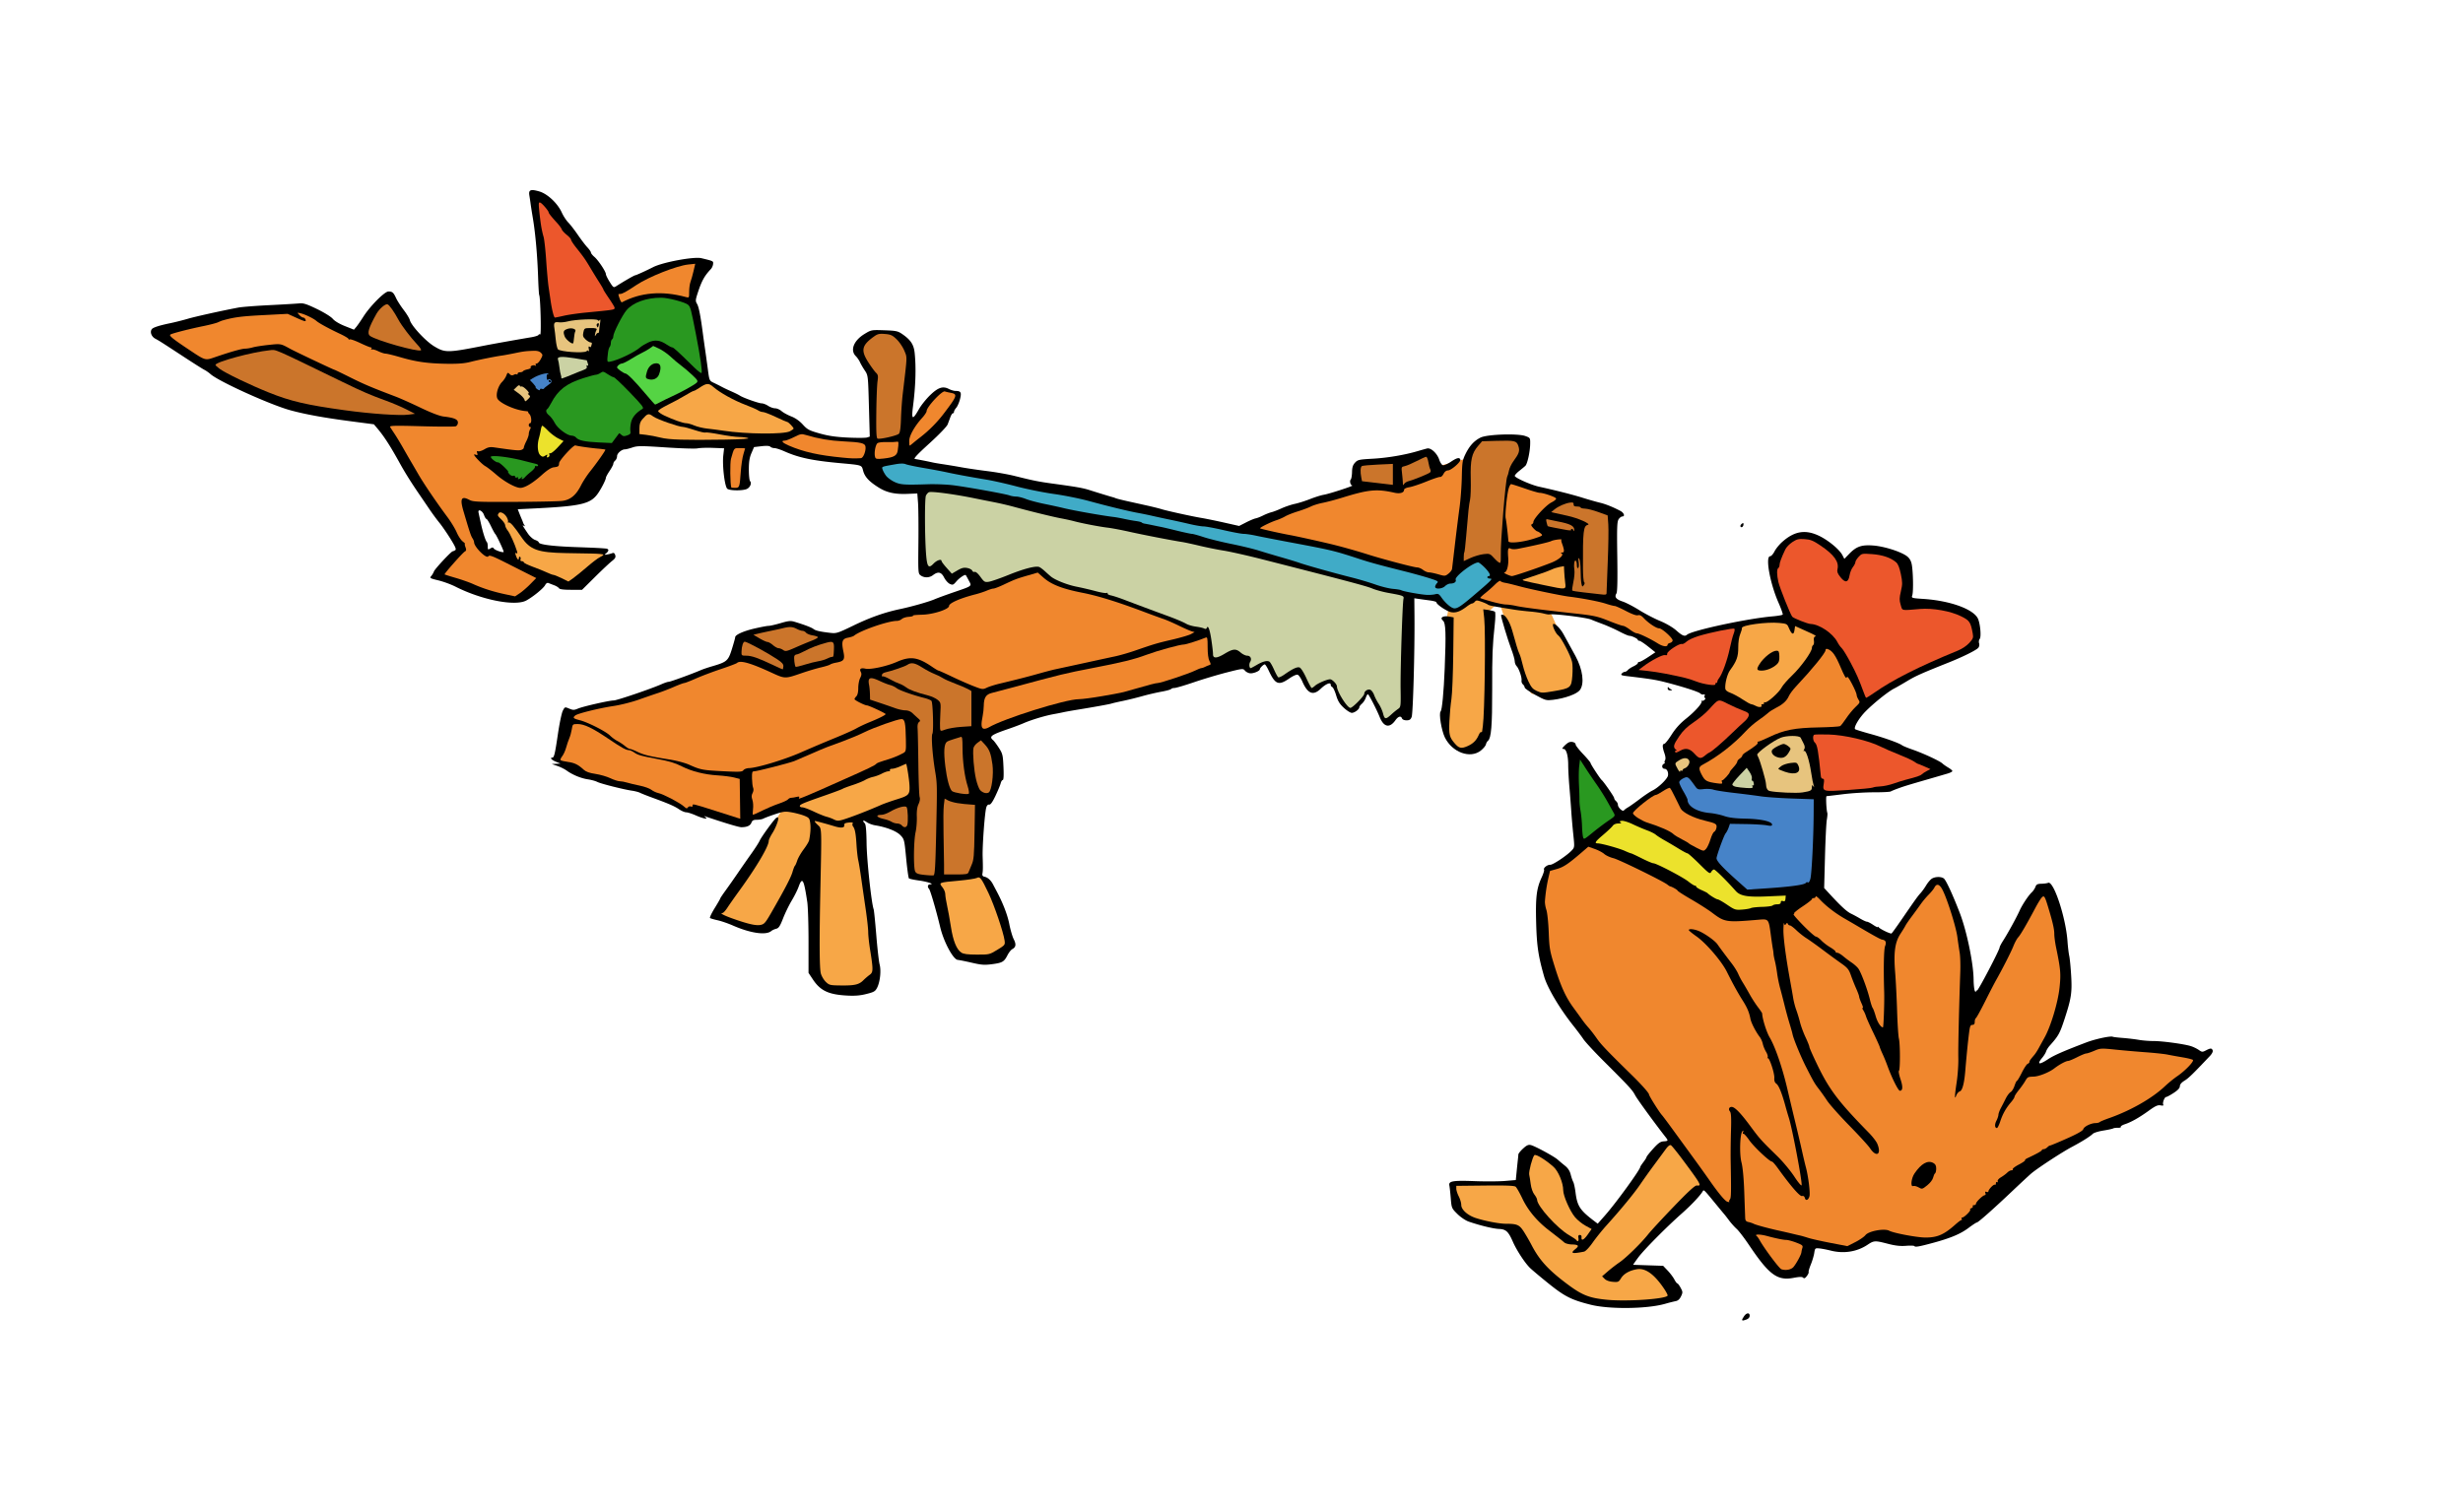<svg xmlns:osb="http://www.openswatchbook.org/uri/2009/osb" xmlns="http://www.w3.org/2000/svg" width="633.926" height="389.356" viewBox="0 0 594.305 365.021"><defs><linearGradient id="f" osb:paint="solid" gradientTransform="translate(-44.965 -780.225)"><stop offset="0" stop-color="#4683c8"/></linearGradient><linearGradient id="e" osb:paint="solid" gradientTransform="translate(-89.93 -1560.45)"><stop offset="0" stop-color="#e7c47e"/></linearGradient><linearGradient id="a" osb:paint="solid" gradientTransform="translate(-256.771 -3928.322)"><stop offset="0" stop-color="#f7a747"/></linearGradient><linearGradient id="b" osb:paint="solid" gradientTransform="translate(-266.86 -6408.634)"><stop offset="0" stop-color="#f0872e"/></linearGradient><linearGradient id="d" osb:paint="solid" gradientTransform="translate(-57.985 -1533.253)"><stop offset="0" stop-color="#299820"/></linearGradient><linearGradient id="i" osb:paint="solid" gradientTransform="translate(-67.448 -1170.338)"><stop offset="0" stop-color="#cbd2a4"/></linearGradient><linearGradient id="k" osb:paint="solid" gradientTransform="translate(-22.483 -390.112)"><stop offset="0" stop-color="#40abc7"/></linearGradient><linearGradient id="g" osb:paint="solid" gradientTransform="translate(-44.965 -780.225)"><stop offset="0" stop-color="#ece22c"/></linearGradient><linearGradient id="h" osb:paint="solid" gradientTransform="translate(-112.413 -1950.563)"><stop offset="0" stop-color="#ec572c"/></linearGradient><linearGradient id="c" osb:paint="solid" gradientTransform="translate(-382.204 -6631.913)"><stop offset="0" stop-color="#cb752b"/></linearGradient><linearGradient id="j" osb:paint="solid" gradientTransform="translate(-22.483 -390.112)"><stop offset="0" stop-color="#55d444"/></linearGradient></defs><path d="M301.048-128.247c.488-.187.835.065.603.44-.21.34-1.024.332-1.024-.01 0-.148.19-.341.42-.43z"/><path d="M233.026 422.335l12.85 3.914s2.467-2.468 2.978-2.893c.51-.426 10.977-22.55 10.977-22.55l-2.383-3.49-7.318-.766-8.85 14.296z" fill="url(#a)" fill-rule="evenodd" transform="translate(-61.206 -201.43)"/><path d="M415.311 312.032l-2.75 26.036-3.046 3.537-29.474-8.744-17.488-2.948 8.842-5.109 18.176-5.796z" fill="url(#b)" fill-rule="evenodd" transform="translate(-61.206 -201.43)"/><path d="M433.585 345.24l4.323 9.726 4.421 9.825-1.474 2.849s-2.554 1.375-3.635 1.473c-1.08.099-6.386.099-6.582-.393-.197-.49-1.572-1.965-1.67-2.75-.099-.786-5.993-19.257-5.993-19.257l-2.653 2.358.393 17.881-.393 11.298-3.537 4.52-3.144-.295s-3.537-2.653-3.635-3.93c-.098-1.277.884-9.137.884-11.593 0-2.456-.687-15.916-.687-15.916l1.277-6.68z" fill="url(#a)" fill-rule="evenodd" transform="translate(-61.206 -201.43)"/><path d="M128.382 45.879c-.649.036-.794.448-.646 1.326.1.597.234 1.491.296 1.986.063.495.319 2.115.567 3.6.593 3.549 1.067 8.915 1.242 14.045.078 2.28.196 4.237.264 4.35.299.496.535 9.718.244 9.539-.168-.104-.351-.059-.406.1-.056.157-.843.412-1.75.564-3.43.574-9.229 1.608-11.25 2.006-8.983 1.765-9.527 1.775-12.17.189-2.063-1.238-5.542-4.987-5.885-6.344-.104-.412-.769-1.506-1.477-2.431-.708-.925-1.53-2.207-1.828-2.85-.638-1.379-.902-1.607-1.855-1.613-.918-.006-4.411 3.507-6.051 6.084-.651 1.023-1.429 2.147-1.727 2.496l-.54.635-2.184-.866c-1.326-.526-2.476-1.215-2.93-1.754-.425-.504-2.07-1.525-3.818-2.369-2.487-1.199-3.298-1.458-4.254-1.355-.65.07-3.882.262-7.182.426-3.3.164-6.675.424-7.5.58-4.095.772-10.427 2.178-12.299 2.73-1.155.34-3.039.812-4.185 1.049-2.672.552-4.157 1.04-4.444 1.457v.002c-.468.682-.07 1.766.829 2.256 1.068.582 1.45.823 6.9 4.392 2.31 1.513 4.537 2.922 4.95 3.13.412.207 1.087.676 1.5 1.042 2.007 1.785 14.42 7.405 19.306 8.74 3.599.985 8.115 1.803 14.734 2.672l5.39.707.84.997c1.638 1.94 3.106 4.221 5.467 8.496 1.155 2.088 2.61 4.421 4.338 6.957.922 1.351 2.215 3.25 2.875 4.22.66.97 1.688 2.364 2.286 3.094.597.73 1.79 2.46 2.652 3.844 1.215 1.952 1.476 2.572 1.164 2.77-.221.14-.485.256-.586.26-.369.008-4.318 4.242-4.555 4.882a4.2 4.2 0 01-.68 1.14c-.393.436-.223.533 1.743 1.005 1.197.286 3.052.966 4.125 1.51 6.362 3.223 14.416 4.8 17.101 3.347 1.619-.875 4.113-2.91 4.534-3.695.251-.47.536-.64.847-.508.258.108.874.349 1.37.535.494.186 1.006.507 1.138.713.162.254 1.102.375 2.904.375h2.662l3.1-3.074c1.705-1.692 3.553-3.429 4.106-3.86.798-.622.962-.92.794-1.447-.147-.465-.357-.604-.707-.465-.273.11-.835.256-1.248.324-.683.114-.705.089-.226-.285.289-.225.525-.564.525-.752 0-.188-.236-.363-.525-.388-1.542-.138-2.482-.184-7.574-.37-5.477-.2-8.7-.624-8.7-1.146 0-.147-.404-.41-.898-.582-.506-.176-1.265-.856-1.738-1.559-1.335-1.98-1.408-2.119-.965-1.845.286.176.321.127.127-.18-.147-.232-.28-.488-.297-.57-.017-.083-.175-.488-.352-.9a60.553 60.553 0 01-.63-1.546l-.31-.797 4.106-.2c11.236-.555 13.47-1.084 15.243-3.618.823-1.176 1.914-3.32 1.914-3.76 0-.189.405-.944.9-1.677.495-.734.9-1.512.9-1.73 0-.22.202-.567.45-.772.247-.206.449-.68.449-1.053 0-.699 1.111-1.649 1.93-1.649.247 0 1.052-.203 1.789-.453 1.192-.404 2.068-.407 8.035-.011 3.683.244 7.135.348 7.67.23.535-.118 2.194-.172 3.687-.119l2.715.098-.191 1.703c-.276 2.475.345 7.605.978 8.078.624.466 3.703.492 4.697.039.805-.367 1.245-1.431.782-1.894-.16-.16-.291-1.42-.291-2.8 0-1.878.156-2.874.625-3.962l.627-1.455 1.8-.21c1.186-.137 1.916-.095 2.135.124.183.183.625.334.984.334.36 0 1.447.352 2.416.783 3.417 1.519 6.66 2.213 13.163 2.818 5.777.538 5.422.42 5.843 1.926.407 1.452 1.455 2.57 3.756 4.002 1.934 1.205 3.914 1.64 6.9 1.518l2.401-.098.17 2.25c.095 1.237.135 5.589.092 9.67-.078 7.312-.068 7.426.572 7.875.871.61 2.077.574 2.95-.088 1.228-.933 1.996-.768 2.68.574.336.657.957 1.35 1.38 1.543.694.317.846.26 1.562-.582.737-.865 2.079-1.77 2.285-1.54.05.054.374.634.721 1.288.76 1.433.971 1.268-3.642 2.856-1.854.637-3.91 1.39-4.57 1.673-1.436.617-5.512 1.777-8.345 2.375-3.752.793-7.22 2.017-11.27 3.979-3.76 1.823-4.108 1.934-5.548 1.77-2.48-.284-3.608-.542-4.088-.934-.433-.354-2.214-1.035-4.57-1.744-.944-.284-1.479-.232-3.37.324-1.235.364-2.538.66-2.892.66-.354 0-1.875.286-3.38.635-2.702.625-4.688 1.523-4.688 2.121 0 .169-.355 1.447-.79 2.84-.886 2.844-1.202 3.12-4.759 4.158-.99.289-2.206.7-2.701.912-2.193.943-7.394 2.834-7.793 2.834-.242 0-1.017.26-1.723.574-2.47 1.102-10.77 3.926-11.537 3.926-1.07 0-7.362 1.433-8.644 1.969-.923.385-1.18.385-2.102 0-1.045-.437-1.054-.432-1.541.51-.27.52-.8 3.045-1.178 5.609-.719 4.871-.92 5.713-1.363 5.713-.658 0-.168.56.857.98l1.125.461-1.05.053-1.051.053 1.351.465c.743.255 1.755.759 2.25 1.119 1.397 1.016 3.454 1.867 5.096 2.107.823.12 1.842.398 2.266.617.847.438 6.257 1.809 8.388 2.125.743.11 1.62.341 1.95.512.33.17 1.612.68 2.85 1.133 4.046 1.479 5.448 2.086 6.552 2.836.598.406 1.377.738 1.73.738.354 0 1.406.338 2.338.75 1.788.79 3.144 1.04 2.28.418-.364-.261-.334-.286.15-.123 4.807 1.617 7.94 2.554 8.549 2.55 1.344-.004 2.141-.363 2.416-1.085.213-.561.492-.71 1.332-.71.584 0 1.295-.131 1.582-.292.286-.16 1.543-.632 2.793-1.049 2.04-.68 2.451-.725 4.049-.441.978.173 2.337.54 3.021.814 1.12.45 1.261.623 1.414 1.74.154 1.123.064 2.533-.265 4.178-.066.33-.654 1.309-1.307 2.174-.653.865-1.353 2.08-1.555 2.7-.202.619-.454 1.194-.562 1.276-.108.083-.372.758-.586 1.5-.378 1.31-1.83 4.095-5.12 9.819-1.422 2.475-1.7 2.79-2.62 2.963-1.109.208-3.01-.229-6.692-1.535-2.17-.771-3.225-1.346-2.465-1.346.196 0 .73-.574 1.184-1.276.454-.7 1.708-2.49 2.787-3.974 4.23-5.819 7.193-10.83 7.193-12.166 0-.257.397-1.092.881-1.856.84-1.323 1.642-3.508 1.383-3.767-.067-.067-.268-.032-.445.078-.483.298-3.59 4.569-4.002 5.5-.197.445-1.103 1.855-2.012 3.133-.91 1.277-2.395 3.41-3.303 4.738a212.691 212.691 0 01-2.925 4.168c-.702.964-1.276 1.825-1.276 1.91 0 .086-.607 1.14-1.35 2.344-.742 1.204-1.248 2.273-1.124 2.377.123.104.945.348 1.826.54.88.194 2.533.76 3.672 1.26 4.262 1.871 8.001 2.415 9.277 1.348.248-.207.787-.457 1.2-.556.604-.146.924-.628 1.65-2.49.495-1.271 1.43-3.2 2.08-4.286.65-1.086 1.395-2.573 1.656-3.302.919-2.565 1.276-1.952 2.113 3.634.166 1.104.301 5.401.301 9.55v7.54l1.033 1.559c1.81 2.726 3.741 3.656 8.117 3.91 2.004.116 3.241.02 4.8-.37 1.856-.464 2.159-.642 2.609-1.53.709-1.401.997-4.097.597-5.592-.181-.68-.544-3.855-.804-7.055-.261-3.2-.548-6.022-.637-6.27-.536-1.485-1.648-11.812-1.703-15.81-.044-3.174-.177-4.673-.438-4.934-.686-.686-.385-.882.451-.293.454.32 1.364.667 2.024.772 2.699.43 5.15 1.384 6.111 2.375.942.971.967 1.072 1.4 5.601.244 2.537.544 4.71.667 4.829.123.119 1.19.35 2.375.511 2.103.288 3.932.919 2.722.94-.562.01-.7.606-.25 1.074.307.318 1.716 5.149 2.71 9.289.846 3.527 3.121 7.763 4.224 7.863.408.037 1.956.35 3.441.694 2.293.531 3.031.581 4.889.334 2.452-.327 2.859-.57 3.685-2.19.319-.624.833-1.27 1.143-1.435.878-.47.978-1.156.35-2.387-.318-.623-.8-2.27-1.07-3.658-.435-2.224-1.534-5.077-3.055-7.924-.265-.495-.664-1.25-.885-1.678-.512-.986-1.29-1.678-2.057-1.828-.404-.08-.565-.308-.496-.705.14-.799.148-1.393.06-4.19-.08-2.572.499-10.445.868-11.787.141-.513.4-.781.703-.728.334.058.799-.588 1.531-2.131.578-1.218 1.14-2.573 1.25-3.01.11-.436.337-.793.506-.793.198 0 .258-1.104.168-3.12-.128-2.887-.21-3.234-1.105-4.628-.532-.829-1.162-1.67-1.4-1.867-1.044-.866-.496-1.272 3.616-2.682 1.32-.452 3.008-1.089 3.75-1.414 1.832-.801 5.195-1.816 7.2-2.174a61.695 61.695 0 002.4-.47c.413-.097 1.896-.364 3.299-.592 4.226-.687 7.925-1.357 8.363-1.516.228-.082 1.422-.356 2.654-.611a82.866 82.866 0 004.688-1.152c1.345-.38 3.431-.866 4.635-1.082 1.203-.217 2.257-.506 2.342-.643.084-.137.45-.25.812-.254.362-.002 2.48-.625 4.707-1.385 2.228-.76 5.804-1.829 7.95-2.375 3.768-.958 3.914-.973 4.349-.437.247.305.804.598 1.236.65.792.096 2.365-.555 2.365-.978 0-.305.879-1.17 1.188-1.17.135 0 .547.64.914 1.424 1.615 3.445 2.408 3.76 4.984 1.986.96-.66 1.77-1.015 2.063-.902.265.101.76.827 1.101 1.613 1.293 2.976 2.62 3.502 4.438 1.762 1.233-1.18 2.412-1.664 2.412-.987 0 .241.172.505.383.586.21.081.627.968.928 1.971.42 1.402.85 2.103 1.86 3.035.724.666 1.587 1.211 1.919 1.211.666 0 1.81-.853 1.81-1.35 0-.174.278-.555.62-.847.341-.293.76-.931.93-1.418.169-.487.4-.885.515-.885.221 0 2.06 3.554 2.871 5.55.98 2.41 2.383 2.69 3.764.75.697-.98 1.337-1.159 1.609-.45.101.264.55.45 1.088.45.722 0 .985-.175 1.238-.825.327-.84.747-15.801.678-24.178l-.037-4.453 1.088.16c.597.087 1.794.251 2.66.365.866.114 1.576.313 1.576.444 0 .507 2.527 2.204 3.559 2.388 1.173.21 2.202-.166 3.818-1.394.51-.388 1.068-.707 1.238-.707.17 0 .472-.194.668-.43.31-.373.52-.372 1.586.004.676.239 1.376.55 1.555.691.295.233 1.279.421 6.474 1.243.907.143 2.595.34 3.75.437 1.156.097 2.6.31 3.208.473.608.162 1.215.266 1.35.23.924-.248 9.032.743 10.144 1.24.33.148 1.544.621 2.699 1.051 1.155.43 2.994 1.25 4.086 1.822 1.092.572 2.18 1.04 2.416 1.04.583 0 2.044.695 2.047.974 0 .124.17.229.377.229.206 0 1.16.625 2.119 1.388l1.744 1.387-1.744 1.16c-.96.638-1.913 1.16-2.12 1.16-.206 0-.374.13-.374.287 0 .158-.468.507-1.037.778-.57.27-1.194.682-1.387.914-.193.232-.52.422-.727.422-.207 0-.533.19-.724.422-.29.348-.078.45 1.238.607 5.532.66 6.934.88 9.086 1.426 4.188 1.061 8.207 2.343 8.613 2.75.216.216.582.33.813.254.288-.096.361.015.232.351-.103.27-.053.49.113.49.167 0 .13.188-.084.419-.212.23-.522.343-.687.251-.165-.091-.201-.057-.082.075.346.382-1.47 2.453-3.742 4.265-1.435 1.145-2.53 2.36-3.485 3.864-.765 1.206-1.56 2.202-1.765 2.21-.486.021-.47.77.05 2.264.278.798.323 1.374.135 1.725-.155.29-.176.532-.047.537.13.005.007.144-.275.308-.569.332-.404 1.182.228 1.182.562 0 .965.824.807 1.649-.157.82-2.336 2.914-3.734 3.586-.545.261-1.92 1.18-3.055 2.044-1.136.864-2.418 1.774-2.85 2.022-.431.247-.878.58-.992.738-.281.392-1.443-.693-1.443-1.347 0-.285-.202-.686-.45-.891-.247-.205-.449-.534-.449-.73 0-.314-2.532-3.972-3.023-4.37-.365-.295-2.678-3.829-2.678-4.091 0-.148-.809-1.12-1.799-2.16-.99-1.041-1.8-2.077-1.8-2.301 0-.55-1.048-.85-1.717-.493-.297.16-.795.571-1.108.916-.475.525-.492.63-.101.63.667 0 1.126 1.571 1.129 3.868 0 1.09.13 3.465.287 5.28.157 1.815.36 4.449.451 5.851.09 1.403.31 3.944.49 5.649.322 3.053.317 3.112-.377 3.853-1.156 1.236-4.56 3.504-5.195 3.463-.68-.044-1.725.786-1.482 1.178.09.145-.165.972-.565 1.836-1.252 2.707-1.506 4.773-1.344 10.94.148 5.61.513 8.073 1.916 12.98.786 2.746 3.71 7.687 7.014 11.851.917 1.155 2.037 2.65 2.49 3.325.453.673 2.678 3.074 4.944 5.334 6.155 6.14 6.86 6.909 7.523 8.177.482.923 4.717 6.743 7.385 10.149.638.815.592.905-.516.976-.769.05-1.306.43-2.543 1.801-.862.956-1.57 1.848-1.574 1.982-.004.135-.345.688-.758 1.229-.412.54-.75 1.054-.75 1.14 0 .643-5.838 8.685-8.496 11.704l-1.777 2.017-.88-.668c-3.4-2.581-4.062-3.595-4.47-6.845-.141-1.127-.394-2.29-.56-2.584-.167-.295-.442-1.1-.614-1.787-.21-.847-.653-1.524-1.37-2.1a53.641 53.641 0 01-1.766-1.483c-.874-.781-5.445-3.26-6.475-3.511-.591-.144-1.003.04-1.875.84-.614.563-1.126 1.199-1.137 1.414a29.09 29.09 0 01-.123 1.289c-.056.495-.192 1.8-.3 2.9l-.198 2-2.605.217c-1.432.12-4.741.14-7.354.043-5.258-.195-6.296-.014-6.072 1.06.078.374.231 1.76.34 3.08.194 2.361.22 2.423 1.59 3.78.8.793 1.965 1.578 2.742 1.848 2.687.93 5.88 1.708 7.275 1.771 1.72.078 2.276.586 3.387 3.104.913 2.07 2.828 5.007 4.08 6.26.474.474 2.515 2.191 4.535 3.816 3.898 3.134 5.493 3.937 10.123 5.103 4.542 1.144 13.634 1.034 18-.217.908-.26 2.032-.543 2.498-.63.586-.11.995-.47 1.327-1.165.447-.938.442-1.073-.09-2.062-.314-.582-.672-1.059-.795-1.059s-.449-.435-.725-.968c-.276-.534-.997-1.49-1.601-2.125l-1.1-1.157-3.582-.119c-1.97-.065-3.615-.122-3.656-.125-.041-.003.5-.783 1.2-1.734 1.385-1.877 6.822-7.37 10.606-10.715 2.209-1.952 4.336-4.207 4.961-5.256.298-.499.216-.578 3.258 3.131.908 1.106 1.79 2.17 1.961 2.365.171.195.71.89 1.2 1.545.488.655 1.293 1.55 1.788 1.99.495.44 1.843 2.2 2.994 3.91 4.85 7.202 6.814 8.648 10.729 7.913 1.464-.275 2.077-.286 2.324-.04.248.247.484.14.897-.406.308-.408.501-.836.43-.953-.073-.116.161-.93.519-1.808.358-.879.733-2.137.834-2.797.177-1.16.217-1.196 1.228-1.104.576.053 1.807.29 2.739.526 3.154.8 6.352.293 8.896-1.409 1.543-1.032 1.781-1.042 4.93-.226 1.768.458 2.983.594 4.346.484 1.04-.083 1.954-.051 2.03.073.179.287 1.148.117 4.505-.791 4.222-1.144 6.625-2.152 8.527-3.583.966-.725 1.871-1.32 2.014-1.324.334-.005 3.957-3.213 8.593-7.607 2.016-1.91 4.07-3.817 4.565-4.236 1.51-1.28 7.365-5.11 9.76-6.381 2.477-1.316 4.388-2.514 5.101-3.198.253-.242 1.39-.59 2.526-.771 1.136-.182 2.198-.413 2.359-.512.16-.1.68-.168 1.154-.154.475.013.79-.092.703-.233-.087-.14.349-.424.97-.628 1.544-.51 3.457-1.592 5.804-3.286 1.574-1.135 2.148-1.392 2.82-1.263.552.105.775.05.647-.158-.254-.41.295-1.87.703-1.87.17 0 .982-.438 1.803-.974 1.023-.67 1.492-1.179 1.496-1.625.004-.426.394-.89 1.13-1.342.978-.6 2.012-1.608 6.143-5.975.482-.51.748-1.054.645-1.324-.222-.577-.517-.576-1.64.004-.827.428-.955.42-1.708-.11-.448-.314-1.288-.725-1.865-.911-1.601-.518-6.884-1.243-9.055-1.243-1.064 0-2.668-.127-3.564-.285-.897-.157-2.63-.365-3.852-.46-1.222-.097-2.302-.223-2.4-.28-.47-.274-4.203.519-6.41 1.361-5.584 2.131-7.78 3.095-9.237 4.055-2.19 1.443-2.768 1.276-1.373-.392.39-.467.8-1.136.91-1.489.11-.353.5-.977.865-1.386 2.14-2.396 2.437-2.93 3.612-6.524 1.594-4.876 1.806-6.27 1.572-10.35-.114-1.98-.323-4.138-.467-4.798-.143-.66-.331-2.23-.418-3.487-.398-5.775-3.362-14.73-4.683-14.146-.248.11-.977.21-1.62.222-.954.02-1.217.158-1.439.758-.15.404-.526.973-.838 1.264-.833.776-2.327 3.02-2.994 4.498-.748 1.659-2.8 5.4-3.93 7.166-.484.757-.876 1.5-.87 1.65.017.565-5.225 10.588-5.462 10.442-.135-.084-.257.024-.27.24-.01.216-.135.123-.276-.207-.142-.33-.267-1.546-.278-2.701-.036-3.933-1.66-11.737-3.355-16.117-1.717-4.438-3.284-7.826-3.819-8.258-.632-.511-2.178-.47-2.959.076-.353.247-.944.955-1.314 1.574-.37.62-.978 1.463-1.352 1.875-.701.774-1.227 1.508-4.736 6.612-1.134 1.649-2.154 3.055-2.268 3.125-.248.153-2.781-1.064-3.091-1.487-.122-.165-.222-.194-.225-.064-.003.13-.507-.107-1.123-.525-.616-.419-1.287-.76-1.492-.76-.205 0-.95-.344-1.656-.762a32.332 32.332 0 00-2.184-1.184c-.977-.458-2.404-1.759-4.893-4.457l-1.593-1.726.2-7.56c.112-4.16.31-8.158.44-8.887.13-.73.19-1.473.131-1.65-.242-.724-.397-4.075-.19-4.075.124 0 1.908-.21 3.965-.467 2.058-.257 5.415-.465 7.461-.46 2.047.003 3.87-.088 4.051-.202.181-.114 1.003-.45 1.828-.748 1.568-.565 2.108-.729 7.5-2.293 1.815-.526 3.807-1.107 4.426-1.291.619-.184 1.125-.45 1.125-.592 0-.14-.438-.514-.974-.83-.537-.316-1.179-.766-1.426-1-.637-.603-4.55-2.424-7.164-3.336-1.218-.424-2.364-.894-2.55-1.043-.644-.52-4.26-1.816-7.687-2.758-1.897-.521-3.544-1.035-3.66-1.14-.419-.38.92-2.67 2.498-4.274 1.954-1.986 5.432-4.777 6.865-5.51.577-.294 2.015-1.12 3.198-1.833 2.007-1.212 3.509-1.883 10-4.47 3.448-1.373 6.681-2.978 7.158-3.552.225-.27.306-.74.191-1.101-.11-.346-.043-.816.149-1.047.39-.47.173-3.345-.358-4.733-.901-2.357-6.607-4.478-13.22-4.916-2.814-.186-2.922-.22-2.703-.824.336-.932.203-6.445-.19-7.83-.237-.837-.653-1.397-1.371-1.852-1.717-1.087-5.415-2.207-7.885-2.386-2.798-.203-4.027.226-5.762 2.013l-1.175 1.211-.455-.879c-.696-1.346-3.309-3.535-5.514-4.62-3.393-1.671-6.099-1.23-9.1 1.482-.664.6-1.471 1.606-1.793 2.236-.321.63-.785 1.145-1.029 1.145-1.229 0-.07 6.491 2 11.197.64 1.456 1.099 2.754 1.02 2.883-.08.128-1.195.324-2.479.435-6.116.53-19.436 3.396-20.619 4.436-.545.479-1.136.242-2.566-1.026-.862-.763-2.443-1.69-3.944-2.31-1.378-.57-3.638-1.749-5.023-2.617-1.386-.869-3.186-1.799-3.998-2.069-1.588-.527-2.024-1.094-1.496-1.94.23-.367.292-3.1.207-8.878-.104-7.03-.054-8.456.322-9.03.245-.374.656-.681.912-.681.698 0 .382-.883-.478-1.334-1.84-.966-3.564-1.657-4.952-1.986-.825-.196-2.714-.736-4.199-1.2-2.436-.76-6.406-1.769-10.5-2.666-1.93-.422-5.826-2.16-5.84-2.605-.006-.188.482-.73 1.082-1.201.6-.472 1.266-1.026 1.479-1.233.491-.476 1.126-3.38 1.156-5.29.023-1.446.006-1.47-1.178-1.893-1.863-.665-9.2-.414-10.789.37-1.554.768-2.689 2.012-3.658 4.007-.708 1.456-.795 2.014-.87 5.55-.044 2.163-.294 5.484-.554 7.381-.26 1.898-.757 5.88-1.105 8.85-.348 2.97-.66 5.63-.696 5.912-.034.282-.427.798-.87 1.147-.779.612-.863.619-2.428.164-.892-.26-1.917-.473-2.278-.473-.36 0-1-.27-1.42-.6-.42-.33-1.068-.6-1.443-.6-.741 0-8.218-1.97-11.838-3.118-2.761-.877-6.45-1.915-8.85-2.49-3.153-.757-8.35-1.904-9.9-2.186-2.516-.457-7.14-1.496-7.28-1.635-.172-.173 2.468-1.487 3.956-1.969.646-.21 1.593-.628 2.103-.93.511-.3 1.873-.838 3.026-1.193 1.152-.355 2.567-.886 3.144-1.177.578-.292 1.86-.69 2.85-.883.99-.194 3.083-.747 4.65-1.23 6.5-2.007 8.373-2.184 12.74-1.204 1.287.289 2.26-.021 2.26-.719 0-.252.496-.495 1.276-.625.701-.117 2.575-.742 4.164-1.388 1.589-.647 3.064-1.138 3.28-1.09.214.048.576-.285.802-.738.257-.516.659-.828 1.07-.836.797-.015 3.162-2.087 2.985-2.614-.201-.595-.844-.443-2.311.547-.751.507-1.59.878-1.865.824-.28-.054-.685-.652-.922-1.363-.503-1.509-2.005-2.898-2.906-2.687-.343.08-1.364.366-2.272.634-3.156.935-7.37 1.646-10.89 1.838-3.267.179-3.598.252-4.239.944-.523.564-.703 1.127-.728 2.275-.02.84-.157 1.647-.305 1.795-.347.347-.073 1.413.371 1.441.543.036-5.535 2.02-6.86 2.239-.66.11-2.145.573-3.3 1.029-1.155.456-2.818.984-3.697 1.172-.88.188-2.327.675-3.217 1.082-.89.407-1.993.83-2.451.94-.458.11-1.359.463-2 .784-.642.322-1.456.638-1.809.702-.352.064-1.39.501-2.308.97l-1.67.854-3.575-.805c-1.965-.442-4.45-.952-5.523-1.13-2.372-.397-8.51-1.752-9.75-2.153-.495-.16-2.115-.56-3.6-.889l-4.798-1.066c-1.155-.257-2.304-.553-2.551-.658a4.488 4.488 0 00-.6-.219c-.22-.039-3.477-1.03-5.55-1.691-1.779-.567-3.013-.787-9.124-1.625-3.35-.46-4.577-.707-9.043-1.823-1.576-.394-4.546-.923-6.6-1.177-2.053-.255-4.88-.67-6.282-.924a162.636 162.636 0 00-4.352-.727c-.99-.145-2.136-.339-2.549-.431-1.263-.284-3.717-.766-4.318-.848-.417-.057.517-1.068 3.496-3.776 2.332-2.12 4.207-4.07 4.394-4.574l.664-1.779c.185-.495.455-.9.6-.9.145 0 .264-.16.264-.356 0-.196.243-.634.54-.975.298-.34.709-1.282.913-2.093.409-1.626.222-1.962-1.094-1.971-.38-.003-1.104-.218-1.611-.48-1.444-.747-2.612-.35-4.56 1.552-.94.918-2.123 2.4-2.628 3.295-1.564 2.773-1.874 2.634-1.45-.646.634-4.915.77-9.346.401-12.873-.211-2.019-.94-3.14-2.96-4.541-1.09-.756-1.492-.843-4.352-.944-3.123-.11-3.163-.1-4.785.887-2.61 1.588-3.532 3.927-2.11 5.35.355.355.805 1.005.998 1.445.194.44.716 1.34 1.16 2 .807 1.198.807 1.215 1.01 8.594l.205 7.392-.658.207c-.361.115-2.437.126-4.613.022-2.935-.14-4.693-.397-6.807-.992-2.563-.722-2.973-.94-4.088-2.162-.789-.867-1.797-1.575-2.777-1.952-.846-.325-1.894-.9-2.332-1.275-.437-.376-1.146-.686-1.574-.686-.428 0-1.183-.27-1.678-.597-.495-.328-1.203-.598-1.572-.598-.667-.002-4.314-1.288-5.178-1.826-.509-.317-1.182-.645-2.701-1.32a31.116 31.116 0 01-1.799-.873c-.412-.224-1.24-.64-1.84-.924-1.086-.515-1.09-.523-1.453-3.262-.2-1.51-.492-3.625-.65-4.697a294.593 294.593 0 01-.545-3.9c-.576-4.39-.988-6.484-1.414-7.206-.409-.691-.39-.94.187-2.703.935-2.852 1.599-4.054 3.16-5.71.244-.259.48-.79.524-1.18.085-.74.125-.72-2.818-1.43-1.78-.43-9.293.96-11.633 2.152-1.748.89-4.144 1.977-4.36 1.977-.202 0-2.638 1.402-4.568 2.629-.623.396-.709.34-1.568-1.03-.5-.797-.913-1.64-.916-1.873-.008-.63-1.835-3.373-2.782-4.177-.454-.386-.824-.854-.824-1.038 0-.183-.386-.745-.857-1.248-.472-.502-1.506-1.858-2.297-3.013-.792-1.155-1.837-2.505-2.322-3-.486-.495-1.189-1.576-1.561-2.4-1-2.216-3.45-4.517-5.418-5.089-.797-.231-1.367-.345-1.756-.324zm-12.687 77.295c.317 0 .847.434 1.08 1.078.196.544.466.988.601.988.135 0 .622.778 1.082 1.727.46.949.919 1.792 1.02 1.875.313.256 2.18 4.234 2.049 4.365-.225.225-2.137-.447-2.38-.836-.19-.306-.355-.306-.845-.002-.558.346-.61.306-.61-.474 0-.47-.091-.946-.204-1.06-.337-.335-.97-2.302-1.461-4.544a325.049 325.049 0 01-.563-2.604c-.073-.357.04-.514.23-.513z"/><path d="M106.677 285.735c4.191 2.794 3.967 2.731 6.56 1.843 3.73-1.277 6.325-2.007 7.139-2.007.427 0 1.248-.137 1.824-.305.577-.168 2.315-.44 3.863-.602 2.94-.31 2.854-.326 5.285 1.012 1.14.627 10.368 4.995 10.554 4.995.075 0 1.782.821 3.792 1.825 3.327 1.662 5.201 2.455 11.004 4.656 1.073.407 3.773 1.614 6 2.682 2.582 1.237 4.594 2.005 5.55 2.117 2.554.298 3.45.677 3.45 1.461 0 .384-.234.785-.523.896-.288.11-4.021.104-8.296-.013-6.623-.183-7.736-.152-7.525.206.135.231.61.96 1.053 1.62.443.66 1.382 2.213 2.086 3.45.704 1.238 1.52 2.655 1.812 3.15a570.4 570.4 0 011.838 3.155c1.354 2.337 4.321 6.71 7.023 10.345.858 1.155 1.865 2.814 2.238 3.686.373.872 1.015 1.851 1.426 2.175.412.324.667.59.566.59-.1 0-.045.362.123.805.244.64.211.859-.161 1.067-.548.306-5.02 5.367-4.873 5.514.055.055 1.259.435 2.675.846 1.416.41 3.297 1.071 4.181 1.469 2.323 1.044 4.858 1.855 7.678 2.457l2.471.526 1.13-.753c.62-.415 1.77-1.409 2.554-2.209l1.426-1.455-2.176-1.097a3680.35 3680.35 0 01-4.876-2.464c-3.478-1.762-4.28-2.062-4.51-1.69-.437.707-3.44-2.264-3.44-3.404 0-.209-.18-.646-.4-.971-.358-.531-.712-1.601-2.17-6.551-.887-3.012-.498-3.725 1.46-2.677.856.459 2.033.51 10.86.472 5.445-.023 10.616-.13 11.492-.238 1.991-.244 3.355-1.364 4.553-3.737.47-.93 1.44-2.426 2.155-3.323 1.704-2.137 3.846-5.192 3.725-5.313-.053-.053-.89-.165-1.86-.25-1.81-.158-4.83-.592-5.365-.771-.449-.151-3.894 3.593-3.934 4.275-.046.778-.16.867-1.294 1.01-.646.083-1.596.695-2.897 1.867-2.145 1.932-4.082 3.094-5.157 3.094-1.15 0-3.853-1.49-5.85-3.229-1.028-.893-2.205-1.801-2.618-2.02-.696-.367-2.7-2.417-2.7-2.762 0-.084.212-.072.47.027.36.138.425.041.28-.416-.138-.437-.075-.552.237-.433.235.09.917-.125 1.516-.479.85-.502 1.37-.602 2.368-.458 4.852.701 5.792.794 6.422.636.389-.097.707-.349.707-.558 0-.21.27-.91.6-1.558.33-.647.6-1.427.6-1.733 0-.306.14-.817.31-1.137.215-.4.215-.58 0-.58-.17 0-.31-.202-.31-.45 0-.247.135-.45.3-.45.461 0 .356-1.701-.135-2.193-.24-.24-.381-.49-.315-.557.067-.067-.22-.15-.638-.184-2.534-.21-6.434-1.995-6.833-3.127-.358-1.02.243-2.978 1.21-3.945.377-.377.826-1.057.999-1.51.285-.75.357-.782.784-.355.34.34.62.39 1.01.181.297-.159.625-.204.729-.1.104.105.19.033.19-.16 0-.192.261-.35.582-.35.32 0 .655-.117.743-.261.09-.144.579-.345 1.088-.447.51-.102.85-.307.758-.457-.214-.346.677-.702 1.102-.44.188.117.231.056.105-.149-.123-.198-.035-.346.206-.346.232 0 .675-.471.985-1.047.535-.995.538-1.074.043-1.568-.352-.353-.93-.504-1.791-.468-2 .083-2.342.127-4.572.586-1.155.238-2.505.488-3 .556-1.71.234-5.706 1.04-7.65 1.542-1.401.363-3.004.488-5.7.447-4.59-.07-7.349-.46-11.214-1.585-1.63-.474-3.223-.863-3.54-.863-.316 0-1.126-.267-1.801-.592-.674-.326-1.364-.508-1.532-.404-.175.108-.214.04-.091-.158.117-.19.058-.346-.133-.346-.19 0-1.351-.477-2.58-1.06-1.229-.583-2.363-.98-2.521-.882-.158.098-.288.055-.288-.096 0-.15-.91-.701-2.025-1.225-2.714-1.276-5.098-2.577-5.717-3.122-.684-.6-2.703-1.58-3.8-1.845-.886-.214-.888-.211-.328.408.31.342.73.622.935.622.204 0 .449.203.544.45.242.63-.054.573-2.31-.45l-1.983-.899-6.083.318c-5.165.27-6.881.499-9.683 1.296-.165.047-.637.24-1.05.43-.412.19-2.032.607-3.6.927-3.317.677-7.383 1.72-7.865 2.018-.417.258.491 1.006 4.344 3.574z" fill="url(#b)" transform="translate(-61.206 -201.43)"/><path d="M114.173 290.422c1.44 1.067 7.307 3.893 11.925 5.745 5.252 2.106 9.068 2.996 18.3 4.27 6.34.875 13.25 1.348 15.45 1.058l1.5-.198-2.1-1.073c-1.155-.59-3.315-1.513-4.8-2.05-3.833-1.388-5.729-2.205-10.5-4.523-17.349-8.432-16.03-7.858-17.68-7.691-4.259.431-13.07 2.821-13.07 3.545 0 .107.44.52.975.917zM150.473 282.485c1.4 1.075 11.555 3.95 12.307 3.486.15-.094-.256-.728-.905-1.41-1.51-1.587-3.756-4.538-4.482-5.89-1.071-1.993-2.222-3.63-2.675-3.803-.504-.193-2.003 1.097-2.678 2.303-1.907 3.408-2.302 4.75-1.567 5.314z" fill="url(#c)" transform="translate(-61.206 -201.43)"/><path d="M181.33 313.002c.119-.074.779.407 1.467 1.068.688.66 1.15 1.201 1.03 1.201-.122 0 .014.261.303.58.289.319.715.507.947.418.232-.09.421.003.421.202 0 .206.203.287.466.186.267-.103.387-.052.282.118-.26.422.256.367.736-.079.324-.3.362-.3.193 0-.317.56.223.452.746-.15.25-.289.887-.862 1.414-1.275.527-.412.96-.927.96-1.143.004-.216.129-.315.283-.22.153.095.354.051.446-.098.092-.148-.135-.342-.504-.43a283.81 283.81 0 01-3.043-.77c-3.29-.847-7.17-1.34-7.804-.993-.15.083.111.459.583.835.472.376.955.623 1.074.55z" fill="url(#d)" transform="translate(-61.206 -201.43)"/><path d="M182.198 326.821c.495.474.9 1.089.9 1.366 0 .277.28.858.62 1.292.571.725 1.7 3.24 2.226 4.955.16.52.12.652-.146.487-.266-.164-.306-.033-.148.488.292.964.748 1.424.748.754 0-.29.13-.447.287-.35.158.098.211.376.118.618-.105.274.013.44.313.44.265 0 .482.123.482.274 0 .15.98.633 2.175 1.071 1.197.439 2.73 1.058 3.408 1.376.678.319 1.384.58 1.569.58.184 0 1.072.36 1.972.802l1.637.803 1.145-.807c.63-.443 2.157-1.684 3.394-2.756 1.238-1.073 2.622-2.117 3.075-2.32.454-.203.825-.471.825-.596s-1.248-.25-2.775-.276c-1.526-.028-4.327-.077-6.225-.11-6.828-.117-8.683-.785-10.8-3.886-1.758-2.576-2.643-3.599-3.033-3.505-.23.055-.32.004-.204-.113.118-.117.01-.608-.24-1.09-.508-.981-1.643-1.57-1.993-1.034-.337.516-.296.612.67 1.537z" fill="url(#a)" transform="translate(-61.206 -201.43)"/><path d="M187.736 297.831c.184.582.2.58.871-.058.6-.572.629-.698.23-1.027-.32-.264-.341-.375-.073-.375.21 0-.033-.414-.54-.92-.505-.505-1.044-.842-1.197-.748-.152.095-.331.01-.397-.186-.077-.23-.36-.118-.794.317l-.676.675 1.194.865c.656.475 1.278 1.13 1.382 1.457z" fill="url(#e)" transform="translate(-61.206 -201.43)"/><path d="M128.02 96.641c.401-.189.681-.391.623-.45-.186-.185-1.35.281-1.35.542 0 .138.327.097.728-.092z"/><path d="M190.466 294.903c-.077.078.123.306.446.507.412.258.586.267.586.032 0-.184.194-.26.431-.17.237.091.473.067.525-.053.052-.12.539-.532 1.082-.913.794-.558.918-.776.635-1.118-.225-.27-.474-.324-.687-.147-.233.192-.345.013-.367-.587-.019-.512.092-.788.271-.677.167.103.212.04.101-.14-.225-.363-2.53.302-3.73 1.077l-.689.445.768.802c.423.44.705.865.628.942z" fill="url(#f)" transform="translate(-61.206 -201.43)"/><path d="M132.693 91.791c.165.102.3.245.3.318 0 .073-.135.132-.3.132-.165 0-.3-.143-.3-.318 0-.174.135-.234.3-.132z"/><path d="M191.571 311.287c.476.43.656.448 1.188.116.54-.337.602-.327.448.073-.125.326-.044.413.274.291a.48.48 0 00.281-.618c-.105-.273-.024-.397.208-.322.208.068 1.018-.569 1.8-1.415l1.421-1.538-1.271-.636c-.7-.35-1.805-1.183-2.458-1.851-.652-.669-1.278-1.216-1.392-1.216-.113 0-.278.439-.365.975a21.886 21.886 0 01-.457 2.025c-.468 1.648-.32 3.534.323 4.116z" fill="url(#g)" transform="translate(-61.206 -201.43)"/><path d="M191.766 255.871c.144.908.408 2.103.585 2.657.178.554.467 3.119.642 5.7.174 2.581.439 5.503.587 6.493.148.99.357 2.408.464 3.15.339 2.36.806 4.2 1.066 4.2.138 0 1.103-.196 2.145-.435 1.041-.24 3.378-.581 5.193-.759 7.295-.713 7.05-.67 7.05-1.205 0-.144-.607-1.15-1.35-2.235-.742-1.084-1.35-2.049-1.35-2.143 0-.094-.447-.869-.994-1.722a147.522 147.522 0 01-2.153-3.5c-1.233-2.074-1.592-2.588-3.465-4.945-.653-.822-1.188-1.651-1.188-1.842 0-.191-.47-.723-1.046-1.181-.575-.459-1.115-1.053-1.2-1.322-.085-.268-.593-.967-1.13-1.553-1.297-1.419-2.024-2.328-2.024-2.531 0-.356-1.556-2.184-2.006-2.357-.416-.16-.451.072-.282 1.849.106 1.117.312 2.774.456 3.681z" fill="url(#h)" transform="translate(-61.206 -201.43)"/><path d="M193.711 301.688c.392.309.994 1.112 1.337 1.785.684 1.34 3.02 3.098 4.115 3.098.364 0 .824.196 1.023.435.593.715 2.085 1.043 5.458 1.2l3.196.148.83-1.117.916-1.227c.046-.06.295.1.552.358.378.378.648.406 1.392.147.757-.264.898-.452.785-1.046-.076-.398-.011-1.32.144-2.049.269-1.26 1.22-2.398 2.759-3.299.44-.257.008-.823-3.029-3.978-1.947-2.023-3.703-3.677-3.902-3.675-.2.003-.855-.332-1.458-.74-.997-.677-1.154-.705-1.73-.3-.349.243-.84.443-1.092.442-.252 0-1.606.362-3.009.806-4.14 1.31-6.154 2.87-7.813 6.053-.357.685-.77 1.32-.918 1.411-.48.297-.285.975.444 1.548z" fill="url(#d)" transform="translate(-61.206 -201.43)"/><path d="M195.305 283.398c.1 1.033.33 2.078.512 2.322.448.6 6.26 1.008 6.893.483.335-.278.467-.271.597.03.092.214.086-.003-.014-.482-.128-.612-.08-.807.161-.657.19.117.344.148.344.07 0-.08.082-.357.182-.618.115-.3.02-.475-.256-.475-.24 0-.782-.319-1.203-.708-.643-.596-.73-.87-.553-1.725.2-.968.274-1.018 1.545-1.033 1.578-.02 1.871.085 1.574.562-.122.195-.257.624-.301.954-.074.551-.054.557.235.069.173-.292.407-.474.52-.404.114.07.217-.163.23-.519.011-.355.113-1.186.225-1.846.124-.723.1-1.038-.059-.793-.18.278-.328.304-.465.081-.25-.403-5.457-.192-7.287.297-.695.185-1.67.277-2.168.204-1.036-.152-1.255.144-1.043 1.411.082.495.231 1.745.33 2.777z" fill="url(#e)" transform="translate(-61.206 -201.43)"/><path d="M136.922 79.376c1.03-.36 2.243.044 1.883.626-.113.182-.245.867-.295 1.522-.05.654-.152 1.252-.228 1.327-.27.27-1.749-.927-2.017-1.632-.443-1.166-.324-1.501.657-1.843zM144.228 78.038c.27-.104.349.031.246.426-.18.689-.264.715-.48.152-.09-.234.015-.494.234-.578z"/><path d="M196.188 290.058c.089.75.239 1.566.333 1.813.095.248.151.551.125.675-.026.124.028.225.122.225.157 0 2.51-.924 3.88-1.525.33-.144.985-.402 1.456-.573.589-.213.8-.454.678-.772-.11-.288-.053-.385.152-.258.224.138.259-.024.11-.51-.121-.391-.237-.73-.258-.753-.02-.022-1.352-.246-2.958-.498-3.202-.501-4.27-.41-3.982.34.1.26.253 1.086.342 1.836z" fill="url(#i)" transform="translate(-61.206 -201.43)"/><path d="M198.167 385.3c1.647.216 2.546.652 3.861 1.873.56.519 1.366.81 2.85 1.03 1.139.17 2.759.637 3.6 1.038.842.402 1.855.73 2.252.73.397 0 1.194.147 1.77.326.577.178 1.965.51 3.085.737 1.12.226 2.375.678 2.789 1.004.414.325 1.185.684 1.713.797 1.196.255 5.223 2.37 6.152 3.23.558.517.74.561.945.23.14-.226.468-.329.73-.228.288.11.449.038.406-.182-.106-.54.11-.491 5.328 1.185 2.64.848 5.11 1.634 5.488 1.746l.687.203-.065-4.801-.065-4.802-1.372-.35c-.755-.191-2.518-.418-3.918-.502-3.163-.19-6.288-.973-8.653-2.167-1.751-.884-3.034-1.266-6.202-1.847-3.544-.65-4.44-.902-5.243-1.474-.467-.333-1.071-.605-1.343-.605-.699 0-1.8-.611-5.008-2.781-3.764-2.546-5.79-3.519-7.326-3.519-1.24 0-1.255.014-1.454 1.256-.11.691-.38 1.67-.6 2.175-.22.506-.567 1.524-.77 2.264-.205.739-.625 1.666-.934 2.06-.31.394-.5.817-.424.94.076.125.85.32 1.72.434z" fill="url(#b)" transform="translate(-61.206 -201.43)"/><path d="M201.107 375.244c1.98.508 6.295 2.703 7.312 3.721.442.442 1.237 1.026 1.767 1.297.53.271 1.344.812 1.81 1.201.467.39 1.005.708 1.196.708.191 0 1.025.324 1.852.72 1.582.756 2.917 1.073 7.767 1.848 1.629.26 3.721.815 4.65 1.233 2.747 1.237 3.273 1.34 8.135 1.583 4.087.205 4.69.175 4.998-.247.193-.264.801-.49 1.352-.504 1.972-.048 8.573-2.048 12.546-3.801a364.904 364.904 0 018.075-3.425c2.217-.902 4.582-1.958 5.256-2.347.674-.39 2.103-1.064 3.175-1.499 2.346-.952 3.9-1.736 3.9-1.967 0-.203-4.069-2.094-4.504-2.094-.515 0-2.996-1.252-2.996-1.511 0-.135.203-.448.45-.696.283-.283.45-1.02.45-1.986 0-.845.207-1.936.46-2.424.337-.654.377-1.041.149-1.467-.395-.739.017-1.024 1.128-.78 1.223.269 5.147-.575 7.524-1.619 3.333-1.462 5.083-1.215 8.643 1.224.69.473 1.347.86 1.46.86.113 0 1.574.654 3.246 1.454 1.672.8 4.023 1.836 5.225 2.301 2.09.81 2.227.826 3.184.37.55-.263 1.93-.7 3.066-.972 4.395-1.054 6.67-1.635 9.415-2.41 1.568-.441 3.39-.918 4.05-1.059 1.732-.369 7.748-1.675 10.2-2.214 1.155-.253 3.045-.66 4.2-.905 1.155-.244 3.315-.863 4.8-1.377 4.701-1.626 5.322-1.81 9.024-2.672 1.994-.464 4.019-1.06 4.5-1.323l.876-.478-.703-.2c-.388-.11-1.805-.736-3.15-1.39-1.346-.654-2.987-1.367-3.647-1.585-.66-.218-2.685-.956-4.5-1.641-6.462-2.44-11.283-3.94-15-4.669-4.902-.96-7.551-1.99-9.475-3.684l-1.368-1.204-2.378.689c-2.716.786-3.139.947-5.858 2.233-1.088.514-2.185.935-2.438.935-.253 0-.982.224-1.621.497s-1.837.668-2.662.878c-3.77.958-6.45 2.138-6.45 2.84 0 .766-3.7 1.99-6.3 2.083-2.048.074-2.4.117-2.4.291 0 .089-.498.197-1.106.24-.608.044-1.327.28-1.598.525-.271.246-.796.446-1.166.446-2.119 0-8.837 2.325-10.366 3.587-.172.143-.821.354-1.441.47-1.396.26-1.616.917-1.116 3.324.412 1.985.17 2.353-1.784 2.704-.59.107-1.217.307-1.393.446-.177.139-1.19.454-2.25.7-1.062.247-3.077.843-4.48 1.326-4.252 1.462-4.104 1.464-7.569-.125-5.05-2.317-7.432-2.976-8.196-2.268-.156.146-1.905.806-3.885 1.467-1.98.662-4.702 1.69-6.048 2.286-1.347.596-2.603 1.083-2.792 1.083-.188 0-1.314.42-2.501.935-1.187.514-2.901 1.176-3.809 1.47-.907.296-3.008 1.018-4.67 1.607-1.66.59-4.36 1.273-6 1.52-3.547.533-8.729 1.811-9.313 2.296-.673.558-.502.737 1.092 1.145z" fill="url(#b)" transform="translate(-61.206 -201.43)"/><path d="M208.373 288.72c1.705-.246 5.984-2.27 7.275-3.439.33-.299 1.201-.83 1.936-1.179 1.576-.75 2.868-.616 4.456.462.573.389 1.192.707 1.375.707.306 0 1.314.921 5.346 4.886.803.79 1.568 1.369 1.7 1.287.27-.167-.259-3.871-1.354-9.473-1.157-5.921-1.286-6.41-1.838-6.962-.61-.61-4.798-1.727-6.496-1.733-3.587-.014-6.832 1.157-8.413 3.037-1.006 1.194-3.162 5.446-3.162 6.234 0 .324-.135.672-.3.774-.165.102-.3.488-.3.858s-.125.8-.278.957c-.154.157-.334.758-.402 1.335-.272 2.308-.262 2.353.455 2.25z" fill="url(#d)" transform="translate(-61.206 -201.43)"/><path d="M210.97 290.95c.479.342.992.621 1.141.621.453 0 2.251 1.807 4.701 4.725 1.282 1.526 2.395 2.775 2.474 2.775.079 0 .643-.271 1.253-.603.61-.331 1.852-.939 2.76-1.35 2.323-1.052 5.467-2.792 5.998-3.32.399-.396.28-.607-1.05-1.866-.824-.781-2.039-1.815-2.699-2.297-.66-.482-1.807-1.446-2.55-2.143-.742-.697-1.986-1.562-2.764-1.922l-1.414-.655-.836.594c-.46.326-1.308.812-1.886 1.078-.577.267-1.792.952-2.7 1.523-.907.57-1.859 1.043-2.115 1.05-.486.012-1.185.573-1.185.95 0 .121.392.5.872.84z" fill="url(#j)" transform="translate(-61.206 -201.43)"/><path d="M156.115 89.667c.308-1.061 1.06-1.828 1.928-1.966 1.319-.21 1.678.74.994 2.632-.38 1.05-1.471 1.53-2.638 1.16-.658-.209-.691-.424-.284-1.826z"/><path d="M210.732 273.54c.184.527.42.913.525.857 4.51-2.401 9.722-2.836 15.416-1.285.82.223.825.216.825-1.289 0-.832.145-1.893.321-2.357.177-.464.506-1.638.733-2.61l.412-1.767-1.708.18c-2.77.29-9.513 2.959-12.485 4.941-2.52 1.68-3.4 2.161-3.957 2.161-.5 0-.498-.027-.082 1.169z" fill="url(#b)" transform="translate(-61.206 -201.43)"/><path d="M217.122 306.38c.894.104 2.454.403 3.468.663 2.022.518 5.82.635 15.608.482 3.781-.059 5.92-.195 5.55-.354-.33-.142-1.302-.267-2.16-.279-.857-.011-2.987-.296-4.733-.633-1.745-.337-3.295-.538-3.443-.446-.148.091-1.31-.173-2.58-.588-1.27-.414-2.514-.754-2.764-.754-1.045 0-6.309-1.84-7.25-2.536-1.119-.825-1.356-.76-2.643.714-.489.56-.674 1.152-.675 2.156l-.003 1.384 1.624.19z" fill="url(#a)" transform="translate(-61.206 -201.43)"/><path d="M221.536 301.731c2.2 1.033 4.507 1.84 5.258 1.84.36 0 1.24.25 1.954.554.715.305 2.11.639 3.1.742.99.104 2.745.333 3.9.51 5.473.834 14.557.916 16.052.143.494-.255.898-.553.898-.662 0-.277-1.257-1.587-1.523-1.587-.12 0-1.36-.54-2.755-1.2-1.395-.66-2.796-1.2-3.112-1.2-.317 0-.842-.181-1.168-.403-.325-.222-1.713-.828-3.084-1.347-2.79-1.056-6.163-2.934-7.712-4.294-1.15-1.01-1.652-.975-3.44.237-.575.389-1.165.707-1.311.707-.146 0-1.094.505-2.105 1.123-1.012.617-2.886 1.627-4.165 2.244-1.278.616-2.32 1.292-2.312 1.502.007.21.693.7 1.525 1.091z" fill="url(#a)" transform="translate(-61.206 -201.43)"/><path d="M237.67 319.096c.016.041.424.075.908.075 1.058 0 1.105-.134 1.37-3.862.11-1.546.39-3.436.622-4.2.232-.763.423-1.422.425-1.463.003-.041-.588-.075-1.312-.075-1.422 0-1.324-.121-2.09 2.576-.27.949-.211 6.182.077 6.95z" fill="url(#b)" transform="translate(-61.206 -201.43)"/><path d="M241.287 359.671c1.274 0 2.885.563 6.428 2.244 1.224.581 2.277 1.056 2.34 1.056.061 0 .139-.317.17-.704.046-.543-.291-.938-1.47-1.725-2.3-1.535-6.934-4.056-7.8-4.244-.41-.09-.784.997-.827 2.398-.029.941.012.975 1.16.975z" fill="url(#c)" transform="translate(-61.206 -201.43)"/><path d="M242.935 391.566c.146.327.092.829-.135 1.251-.285.534-.297.936-.048 1.65.181.52.247 1.543.147 2.274-.1.732-.093 1.33.016 1.33s1.106-.453 2.216-1.008c1.11-.554 2.895-1.304 3.967-1.667 1.073-.362 2.085-.831 2.25-1.043.165-.211.505-.384.756-.383.25 0 .835-.094 1.3-.21.556-.14.779-.106.652.1-.106.17-.114.311-.017.311.205 0 3.353-1.296 5.11-2.104.66-.304 3.224-1.446 5.7-2.539 5.774-2.55 7.598-3.43 7.81-3.773.093-.152.94-.495 1.88-.763 1.817-.517 3.334-1.111 4.56-1.784.727-.4.747-.5.693-3.35-.077-4.021-.263-4.887-1.052-4.887-.947 0-6.712 2.043-9.021 3.197-1.116.558-3.343 1.498-4.95 2.09-1.606.59-3.417 1.259-4.024 1.485-.606.225-2.429.998-4.05 1.718-1.62.72-3.352 1.463-3.847 1.654-1.325.51-8.968 2.456-9.643 2.456-.51 0-.576.209-.547 1.725.02.949.143 1.97.277 2.27z" fill="url(#b)" transform="translate(-61.206 -201.43)"/><path d="M246.398 356.366c.248.003.843.343 1.322.756.48.412 1.09.75 1.358.75s.764.193 1.103.43c.555.39.85.329 2.992-.617a109.597 109.597 0 013.954-1.654c.868-.333 1.512-.713 1.432-.843-.081-.131-.673-.322-1.315-.425-.642-.102-1.337-.39-1.543-.64-.207-.248-.596-.453-.864-.454-.269 0-.882-.207-1.362-.457-1.032-.538-1.707-.576-3.327-.185-.66.16-2.01.457-3 .66-.99.205-2.33.498-2.976.653l-1.177.282 1.477.87c.812.478 1.679.871 1.926.874z" fill="url(#c)" transform="translate(-61.206 -201.43)"/><path d="M251.573 308.975c3.58 1.54 7.12 2.33 12.975 2.898 2.173.21 2.761.227 4.402.128.569-.034 1.244-1.754 1.095-2.789-.121-.839-1.047-1.054-5.497-1.277-3.118-.156-5.894-.63-8.768-1.495-1.189-.358-1.376-.328-2.968.474-.934.472-1.95.857-2.256.857-1.016 0-.58.517 1.017 1.204z" fill="url(#b)" transform="translate(-61.206 -201.43)"/><path d="M253.182 362.353c.072.072 1.038-.153 2.148-.501 1.11-.349 2.603-.726 3.318-.838.715-.112 1.66-.392 2.1-.622.44-.23.97-.418 1.175-.419.414-.003.426-.047.506-1.877.08-1.819-.154-2.013-1.856-1.545-2.129.586-3.704 1.193-5.316 2.05-.797.424-1.62.77-1.828.77-.21 0-.453.169-.542.375-.164.384.06 2.37.295 2.607z" fill="url(#c)" transform="translate(-61.206 -201.43)"/><path d="M254.807 396.271c.335 0 1.583.462 2.775 1.027 1.191.564 2.571 1.123 3.066 1.242a9.852 9.852 0 011.774.656c.72.363 1.09.377 2.1.08 1.874-.55 6.142-2.201 9.326-3.606.66-.291 2.377-.897 3.815-1.346 2.907-.908 3.112-1.145 2.991-3.453-.072-1.392-.66-5.1-.807-5.1-.046 0-.672.267-1.39.594-.72.326-1.62.596-2.001.6-.385.004-.61.14-.508.306.102.165-.06.3-.361.3s-1.018.252-1.593.56c-.575.308-1.518.66-2.096.783-.577.122-1.455.462-1.95.756-.495.293-1.845.841-3 1.217-1.155.376-2.235.783-2.4.904-.165.12-2.122.855-4.35 1.63-5.189 1.807-6 2.15-6 2.535 0 .173.274.315.609.315zM258.589 400.58c.905.839.888.41.58 14.891-.275 12.847-.243 19.62.098 20.884.177.657.717 1.573 1.199 2.035.827.792 1.037.842 3.68.869 3.308.034 4.33-.205 5.384-1.257.43-.43 1.12-1.022 1.534-1.317.858-.612.866-1.209.078-6.136-.244-1.524-.444-3.399-.444-4.166 0-.767-.27-3.232-.6-5.478-.33-2.246-.81-5.569-1.066-7.384-.256-1.815-.589-3.84-.739-4.5-.15-.66-.34-2.347-.422-3.75-.156-2.678-.373-3.81-.842-4.412-.155-.199-.189-.513-.074-.698.144-.233-.147-.3-.95-.218-.858.089-1.135.243-1.074.6.116.675-.751.79-2.333.309-1.684-.512-4.483-1.28-4.664-1.28-.3 0-.097.31.655 1.008z" fill="url(#a)" transform="translate(-61.206 -201.43)"/><path d="M270.742 288.887c.684 1.064 1.51 2.19 1.834 2.502.504.486.558.792.368 2.1-.123.843-.254 4.259-.291 7.592-.053 4.63.02 6.093.307 6.203.583.224 4.674-.706 5.135-1.167.283-.283.443-1.42.512-3.653.055-1.784.253-4.525.439-6.093 1.106-9.309 1.078-8.562.38-10.283-.353-.868-1.184-2.105-1.847-2.749-1.033-1.002-1.439-1.19-2.823-1.305-1.348-.111-1.78-.016-2.608.573-3.022 2.152-3.29 3.348-1.406 6.28zM271.117 368.947l.031 1.327 2.4.803a196.21 196.21 0 013.75 1.294c.743.27 1.807.493 2.366.496.64.003 1.275.253 1.718.68.386.37.996.93 1.355 1.245.554.484.587.62.22.9-.284.215-.402.744-.341 1.53.05.66.133 4.507.184 8.55.05 4.042.19 7.65.312 8.016.139.417.038 1.054-.266 1.697-.334.703-.466 1.679-.417 3.082.04 1.13-.094 2.797-.298 3.704-.472 2.106-.534 8.663-.09 9.494.265.494.742.663 2.333.826 1.1.112 2.056.148 2.125.08.303-.303.413-2.137.585-9.7.277-12.156.274-12.33-.259-15.55-.618-3.742-.952-8.405-.637-8.914.324-.524.125-7.5-.227-7.927-.154-.188-.918-.502-1.697-.697-2.77-.694-6.036-1.852-6.72-2.382-.383-.296-1.096-.636-1.586-.756s-1.583-.546-2.429-.946c-2.38-1.126-2.993-.91-2.625.922.1.495.195 1.497.213 2.226z" fill="url(#c)" transform="translate(-61.206 -201.43)"/><path d="M272.385 311.807c.155.406.487.453 2.025.285 2.503-.272 3.244-.696 3.415-1.952.268-1.974.241-2.224-.227-2.099-.247.066-1.346.102-2.44.079-1.266-.027-2.103.093-2.297.33-.502.61-.78 2.567-.476 3.357z" fill="url(#b)" transform="translate(-61.206 -201.43)"/><path d="M274.598 399.116c.578.118 1.35.403 1.715.635.365.23.99.42 1.388.42.398 0 .892.203 1.097.45.505.608 1.123.568 1.33-.086.242-.763.138-3.83-.145-4.288-.3-.487-2.238.042-4.061 1.107-.675.395-1.563.717-1.975.717-1.665 0-1.256.657.651 1.045z" fill="url(#c)" transform="translate(-61.206 -201.43)"/><path d="M274.99 316.23c.333.452 1.226 1.118 1.982 1.48 1.482.71 2.393.776 8.126.59 1.898-.062 4.733.058 6.3.266 3.726.494 12.517 2.088 13.427 2.434.392.15 1.104.271 1.582.271s1.535.263 2.35.584c.814.32 2.81.853 4.435 1.183 1.626.33 3.766.799 4.756 1.041 2.28.559 9.466 1.829 12 2.12.495.058 1.643.267 2.55.466.908.198 2.19.432 2.85.518.66.087 1.268.243 1.35.348.083.105.42.233.75.284.33.052 1.208.224 1.95.382.743.158 1.62.337 1.95.397.33.06 2.036.462 3.791.893s3.405.784 3.666.784c.261 0 1.525.348 2.81.773 1.283.425 4.29 1.17 6.683 1.655 2.393.485 5.363 1.202 6.6 1.592 1.238.391 3.668 1.118 5.4 1.615 1.733.497 3.758 1.116 4.5 1.375 1.754.611 8.256 2.434 12.45 3.49 1.815.456 4.448 1.237 5.85 1.735 1.403.498 3.31.967 4.237 1.043.927.077 1.827.226 1.998.332.45.277 4.8 1.062 6.215 1.12.66.028 1.555-.046 1.988-.163.669-.181.893-.062 1.481.785.973 1.402 2.423 2.622 3.131 2.634.764.013 1.67-.59 4.503-2.998 4.436-3.77 4.846-4.188 4.108-4.188-.363 0-.66-.135-.66-.3a.3.3 0 01.3-.3c.634 0 .25-.855-.924-2.052-.672-.686-1.386-1.248-1.586-1.248-1.272 0-5.73 3.406-5.441 4.157.203.53-.342.932-1.275.939-.37.003-.945.274-1.275.604-.703.703-2.4.825-2.4.172 0-.236.206-.634.457-.885.408-.409.207-.535-1.92-1.207-1.307-.413-3.976-1.152-5.931-1.643-5.932-1.487-8.252-2.12-10.606-2.888-6.533-2.133-6.69-2.17-17.55-4.211-3.135-.589-6.604-1.266-7.709-1.504-1.105-.239-2.433-.434-2.952-.434-.518 0-2.695-.405-4.837-.9s-4.32-.9-4.839-.9c-.519 0-2.028-.257-3.353-.57-1.325-.315-3.49-.794-4.81-1.066-1.32-.272-3.21-.68-4.2-.909a88.93 88.93 0 00-3.45-.71c-2.27-.409-7.191-1.603-11.85-2.875-2.145-.585-5.925-1.347-8.4-1.692-2.475-.345-6.525-1.161-9-1.813-2.475-.653-5.715-1.387-7.2-1.632-3.914-.645-7.52-1.312-9.75-1.802-1.072-.236-3.57-.703-5.55-1.039-1.98-.335-3.918-.745-4.308-.91-.478-.202-1.304-.192-2.55.03-3.394.606-3.246.544-3.017 1.267.116.363.483 1.029.817 1.48z" fill="url(#k)" transform="translate(-61.206 -201.43)"/><path d="M274.194 364.675c.108-.107.884.193 1.725.667.841.474 1.867.96 2.28 1.08.412.12 1.154.52 1.65.888.874.65 2.363 1.2 5.36 1.98.802.208 1.815.678 2.25 1.043.773.65.786.724.64 3.476-.083 1.547-.109 3.107-.057 3.467.09.64.124.645 1.35.2.69-.252 2.37-.532 3.731-.623l2.475-.166V368.2l-.825-.473c-.453-.26-1.837-.85-3.075-1.31-1.237-.46-2.587-1.065-3-1.343-.412-.277-1.336-.733-2.053-1.013-.717-.28-2.036-.977-2.93-1.55-1.75-1.119-2.64-1.277-3.575-.634-.58.398-3.682 1.461-5.317 1.822-.492.11-.825.382-.825.677 0 .272.088.406.196.298z" fill="url(#c)" transform="translate(-61.206 -201.43)"/><path d="M280.702 308.971c.058 0 .38-.236.717-.525a61.16 61.16 0 011.77-1.425 31.025 31.025 0 005.775-5.815c3.227-4.244 3.363-4.65 1.663-4.97-.59-.11-1.23-.26-1.425-.335-.675-.258-4.404 3.748-4.404 4.731 0 .25-.477.98-1.061 1.622-1.84 2.023-3.139 4.332-3.139 5.582 0 .624.047 1.135.104 1.135z" fill="url(#b)" transform="translate(-61.206 -201.43)"/><path d="M284.685 335.445c.244 2.836.599 3.242 1.769 2.02.81-.846 1.944-1.21 1.944-.625 0 .149.558.893 1.24 1.655l1.24 1.386 1.337-.783c1.045-.612 1.564-.741 2.376-.589.571.108 1.117.398 1.212.646.095.248.357.38.582.294.247-.095.798.378 1.386 1.19.9 1.24 1.06 1.335 2.027 1.194.578-.084 2.71-.824 4.739-1.645 3.73-1.508 6.58-2.245 7.427-1.92.255.099.896.578 1.424 1.067a36.49 36.49 0 001.41 1.248c1.081.864 3.935 1.993 6.15 2.432 1.32.262 3.402.748 4.625 1.08 1.224.33 2.413.53 2.641.442.229-.087.34-.037.247.113-.092.15.272.363.81.473.537.11 1.99.586 3.227 1.058a857.834 857.834 0 0010.05 3.754c2.333.845 4.003 1.546 5 2.098.44.244 1.453.528 2.25.632.798.104 1.676.305 1.951.445.327.167.548.127.638-.116.298-.815.738.328 1.124 2.927.222 1.485.395 3 .386 3.368-.026 1.092.88 1.072 2.763-.062 2.08-1.253 2.754-1.306 3.917-.306.48.412 1.18.75 1.556.75.825 0 1.188.774.718 1.528-.307.491-.206 1.472.151 1.472.077 0 .728-.345 1.447-.766 1.459-.855 2.518-1.128 3.062-.79.2.125.699.986 1.11 1.914.41.928.87 1.764 1.024 1.86.153.094.805-.198 1.448-.648 1.995-1.399 3.09-1.915 3.67-1.73.333.104 1.003 1.147 1.653 2.568.601 1.316 1.183 2.392 1.293 2.392.11 0 .48-.25.82-.554.66-.59 2.893-1.546 3.614-1.546.528 0 1.655 1.164 1.655 1.71 0 1.229 2.479 5.19 3.247 5.19.528 0 3.353-2.871 3.353-3.407 0-.627.796-1.166 1.426-.966.305.096.73.662.946 1.257.215.595.719 1.565 1.12 2.155.4.59.872 1.647 1.049 2.347.358 1.424.644 1.445 2.035.151a16.715 16.715 0 011.55-1.268c.687-.472.7-.568.636-4.95-.066-4.573.443-20.455.694-21.61.16-.74-.003-.804-3.645-1.46-1.341-.242-3.096-.721-3.9-1.066-1.313-.564-6.116-1.838-26.66-7.075-3.466-.883-7.583-1.81-9.15-2.061-1.568-.25-4.2-.78-5.85-1.176-1.65-.396-3.54-.804-4.2-.906-2.589-.403-9.473-1.74-12.75-2.477-1.898-.426-4.26-.87-5.25-.988-1.968-.232-6.203-1.048-8.1-1.56-.66-.179-2.078-.488-3.15-.687-1.97-.367-7.687-1.77-11.55-2.835a75.657 75.657 0 00-4.65-1.075 501.354 501.354 0 01-4.5-.897c-4.898-1.01-10.462-1.757-11.142-1.496-.232.089-.56.463-.73.83-.329.717-.29 10.344.058 14.394z" fill="url(#i)" transform="translate(-61.206 -201.43)"/><path d="M288.698 415.69c.33.419.6 1.115.598 1.547 0 .431.194 1.662.434 2.734.24 1.073.654 3.368.92 5.1.52 3.399 1.368 5.503 2.522 6.259.539.353 1.505.477 3.751.483 2.993.008 3.046-.005 4.928-1.155 1.856-1.135 1.9-1.19 1.756-2.25-.264-1.96-2.493-8.528-3.88-11.437-1.755-3.681-2.053-4.069-2.813-3.662-.323.173-2.27.469-4.327.657-5.009.457-4.917.417-3.889 1.723z" fill="url(#a)" transform="translate(-61.206 -201.43)"/><path d="M288.997 409.996v2.475h2.86c2.453 0 2.886-.074 3.044-.525.102-.289.447-1.117.767-1.84.505-1.142.596-2.187.689-7.876l.107-6.559-.658-.047c-1.779-.127-2.263-.178-3.585-.376-.785-.118-1.797-.407-2.25-.644l-.824-.429-.198 1.573c-.109.865-.143 3.868-.076 6.673.068 2.805.123 6.214.123 7.575zM289.308 386.379c.375 3.073 1.03 5.485 1.622 5.977.494.41 3.605.904 4.022.639.153-.098.033-.926-.276-1.897-.731-2.297-1.22-6.029-1.22-9.303 0-2.094-.086-2.639-.398-2.52-.218.085-.985.322-1.703.527-.719.206-1.467.495-1.664.643-.695.525-.815 2.387-.383 5.934zM296.712 389.47c.263 1.127.695 2.297.958 2.6.601.69 1.548.969 2.105.62.71-.446 1.23-4.353.903-6.769-.36-2.652-.747-3.656-1.873-4.862l-.9-.962-.833.593c-.459.326-.896.894-.973 1.262-.237 1.133.108 5.36.613 7.518z" fill="url(#c)" transform="translate(-61.206 -201.43)"/><path d="M298.482 377.275c.266.103.844-.027 1.286-.288 3.646-2.154 18.533-6.816 21.765-6.816.763 0 3.306-.334 5.651-.743 4.758-.83 4.65-.806 7.564-1.652 3.712-1.078 5.366-1.505 5.838-1.506.705-.003 7.495-2.266 8.923-2.974.693-.344 1.404-.625 1.579-.625.175 0 .553-.125.84-.278.286-.153.752-.35 1.035-.436.465-.144.472-.24.076-.997-.28-.539-.438-1.736-.439-3.346-.003-2.27-.051-2.486-.527-2.287-1.486.621-4.698 1.644-5.165 1.644-.984 0-6.333 1.468-9.11 2.5-2.983 1.11-5.906 1.826-13.1 3.213-6.438 1.241-7.201 1.427-19.65 4.788-1.815.49-3.851 1.027-4.526 1.194-1.416.349-1.914 1.142-1.94 3.094-.01.694-.13 1.801-.266 2.461-.408 1.972-.36 2.853.166 3.054z" fill="url(#b)" transform="translate(-61.206 -201.43)"/><path d="M296.268 159.89c.866-.114 1.772-.396 2.014-.628.385-.369.377-.483-.066-.926-.473-.473-.54-.473-1.063 0-.306.278-.72.505-.918.505-.199 0-.439.203-.534.45-.095.248-.36.45-.59.45-.23 0-.418.08-.418.178 0 .098.708.085 1.575-.029z"/><path d="M389.675 316.68l.177.885 3.723.438 3.723.438v-5.058l-3.581.165c-1.97.09-3.725.253-3.9.362-.353.217-.414 1.412-.142 2.77zM399.705 317.971c.01.622.06.666.299.259.158-.27.66-.58 1.116-.687 1.025-.242 4.596-1.685 5.097-2.06.236-.175.275-.453.11-.768-.143-.272-.354-1.068-.47-1.769-.116-.701-.352-1.275-.524-1.275-.172 0-1.207.465-2.299 1.032-1.092.568-2.375 1.115-2.85 1.216-.851.18-.862.21-.678 1.743.103.857.192 1.897.199 2.31z" fill="url(#c)" transform="translate(-61.206 -201.43)"/><path d="M413.198 490.171c.33.647.6 1.573.6 2.057 0 1.136 1.516 2.503 3.498 3.154 2.225.73 5.68 1.39 7.284 1.39 2.698 0 3.253.245 4.322 1.914.541.844 1.369 2.278 1.84 3.185 1.91 3.683 4.075 6.053 8.65 9.471 3.598 2.69 5.312 3.361 9.629 3.775 4.95.474 14.58-.223 14.576-1.055 0-.188-.372-.892-.825-1.567-2.377-3.538-4.514-5.086-6.56-4.755-1.783.29-3.189 1.08-3.857 2.168-.566.921-.699.98-1.983.874-.865-.071-1.602-.34-1.984-.722l-.609-.608 1.425-1.227c.784-.675 2.022-1.63 2.753-2.124 1.578-1.065 5.263-4.669 6.93-6.778.653-.826 3.431-3.834 6.174-6.685 3.59-3.732 5.155-5.163 5.587-5.108 1.238.156 1.005-.269-3.378-6.159-1.364-1.832-2.658-3.43-2.877-3.553-.264-.148-.692.18-1.271.974-.48.657-1.751 2.38-2.824 3.827a168.91 168.91 0 00-3.363 4.717c-1.425 2.102-4.672 6.046-8.105 9.843-1.023 1.132-2.515 2.988-3.316 4.124-.862 1.225-1.723 2.12-2.11 2.198-2.861.572-3.378.42-2.088-.61 1.015-.812.802-1.086-.878-1.13-.706-.018-1.512-.237-1.79-.487-.28-.249-.888-.749-1.354-1.11l-2.51-1.95c-2.753-2.137-4.912-4.737-6.22-7.49-.66-1.389-1.396-2.688-1.637-2.887-.321-.267-2.29-.344-7.382-.29l-6.944.074v.687c0 .378.269 1.216.599 1.863z" fill="url(#a)" transform="translate(-61.206 -201.43)"/><path d="M416.025 336.093c.895-.41 2.311-.826 3.147-.925 1.491-.176 1.542-.156 2.685 1.095.676.74 1.247 1.142 1.36.959.107-.173.165-1.032.128-1.908-.114-2.737 1.137-18.052 1.539-18.834.13-.252.325-.931.435-1.509.11-.577.597-1.59 1.083-2.25 1.357-1.843 1.565-2.483 1.182-3.643-.423-1.28-.858-1.385-5.246-1.258l-3.51.101-.968 1.12c-1.527 1.768-1.89 3.379-1.775 7.88.054 2.145-.019 4.44-.164 5.1-.276 1.262-.431 2.725-.939 8.838-.17 2.056-.372 3.8-.447 3.875-.075.076-.137.58-.137 1.12v.984l1.627-.745z" fill="url(#c)" transform="translate(-61.206 -201.43)"/><path d="M421.028 346.594c1.386.393 2.974.72 3.529.726.555.007 1.635.156 2.4.33 1.532.35 6.114.94 14.141 1.821 4.704.517 5.562.702 8.25 1.78 1.65.662 3.213 1.208 3.472 1.212.26.005 1.002.41 1.65.9.648.49 1.388.895 1.644.9.577.01 3.267 1.3 5.12 2.456 1.257.784 2.364.904 2.364.255 0-.128.27-.303.6-.39.33-.086.6-.355.6-.597 0-.615-2.565-2.916-3.251-2.916-.692 0-2.572-1.247-3.698-2.453-.587-.628-1.007-.838-1.417-.708-.373.119-1.413-.25-2.897-1.027-1.273-.666-2.504-1.212-2.735-1.212-.231 0-1.193-.25-2.136-.557-1.65-.537-5.772-1.324-8.916-1.703-1.728-.209-9.072-1.733-11.644-2.418-2.248-.598-2.874-.749-3.884-.937-.456-.085-.902-.272-.99-.416-.09-.144-.67.243-1.29.86a33.9 33.9 0 01-2.402 2.128c-.702.554-1.22 1.062-1.153 1.13.068.068 1.257.444 2.643.836zM426.017 340.458c.467.017 6.263-1.95 9.51-3.229 1.813-.713 3.091-1.833 2.513-2.2-.292-.186-.257-.25.14-.253.543-.005.516-.608-.106-2.299-.13-.354-.174-.707-.098-.784.26-.26-1.91.02-2.471.319-.48.255-3.916 1.052-8.052 1.868-.658.13-1.423.115-1.701-.034-.67-.358-.787.057-.624 2.214.135 1.781-.32 3.49-.941 3.536-.414.03 1.313.843 1.83.862zM424.91 329.371a98.71 98.71 0 01.267 2.669c.031.61 3.512.251 6.234-.644 2.089-.687 2.143-.73 1.572-1.218-.325-.279-.701-.507-.836-.507-.134 0-.571-.356-.971-.791-.499-.542-.61-.833-.353-.925a.616.616 0 00.375-.543c0-.772 3.01-4.034 4.35-4.716.793-.403 1.242-.805 1.114-.998-.25-.377-3.054-1.327-3.916-1.327-.324 0-1.947-.472-3.606-1.05-1.66-.577-3.152-1.05-3.318-1.05-.165 0-.443.528-.616 1.172-.415 1.54-.88 6.313-.69 7.078.082.33.26 1.613.395 2.85z" fill="url(#b)" transform="translate(-61.206 -201.43)"/><path d="M433.933 342.68c5.27 1.102 5.162 1.116 4.943-.634-.098-.784-.205-2-.237-2.702l-.058-1.278-1.066.193c-.587.106-1.45.387-1.92.625s-2.09.833-3.6 1.322c-1.51.49-2.95.97-3.197 1.07-.52.207-.3.267 5.135 1.404zM430.555 487.196c.132.997.489 2.016.882 2.516.364.462.661 1.03.661 1.264 0 1.51 4.897 6.93 7.725 8.55.867.496 1.65 1.025 1.743 1.174.336.544.645.252.506-.479-.105-.548-.014-.75.338-.75.286 0 .452.214.41.525-.138 1.014.538.74 1.48-.6l.953-1.354-1.463-.797c-.805-.438-1.938-1.35-2.517-2.027-1.223-1.428-2.875-5.184-2.875-6.535 0-1.784-1.167-4.598-2.344-5.651-1.899-1.7-4.285-3.152-4.623-2.814-.462.463-1.4 4.02-1.24 4.703.078.33.242 1.354.364 2.275z" fill="url(#a)" transform="translate(-61.206 -201.43)"/><path d="M434.336 421.021c.223.66.478 3.09.567 5.4.149 3.892.257 4.51 1.48 8.418 1.507 4.81 2.658 7.309 4.553 9.882.729.99 1.638 2.245 2.019 2.789a24.94 24.94 0 001.556 1.947c.475.527 1.38 1.703 2.01 2.612 1.004 1.446 2.514 3.027 8.377 8.769 2.373 2.323 4.2 4.38 4.2 4.728 0 .332 2.512 4.335 3.132 4.992.175.185 1.24 1.603 2.367 3.15l4.95 6.797a425.634 425.634 0 013.951 5.498c2.313 3.338 3.954 5.312 4.541 5.466.34.089.539.082.442-.016-.098-.097-.033-.35.142-.562.302-.363.326-1.635.181-9.42-.03-1.567.006-4.763.078-7.1.097-3.168.033-4.368-.252-4.712-.429-.516-.211-1.088.413-1.088.739 0 2.153 1.449 4.464 4.574 2.342 3.166 2.596 3.449 6.608 7.366 1.301 1.27 3.12 3.458 4.04 4.86.937 1.425 1.716 2.35 1.768 2.095.173-.853-2.224-13.553-3.058-16.195a94.068 94.068 0 01-.874-3c-.82-3.017-1.573-4.87-2.153-5.295-.396-.289-.55-.72-.5-1.387.087-1.127-1.24-5.106-1.595-4.785-.133.12-.142.046-.022-.163.12-.21-.045-.817-.37-1.35-.323-.534-.68-1.402-.791-1.93-.112-.53-.439-1.272-.726-1.65-1.006-1.327-2.065-3.399-2.268-4.44-.307-1.57-.78-2.679-1.888-4.426-1.124-1.772-2.415-4.119-3.801-6.908-1.257-2.53-4.996-6.885-7.3-8.502-1.028-.723-1.872-1.415-1.874-1.539-.008-.401 1.4-.238 2.59.3 1.508.682 3.765 2.316 4.319 3.127.513.75 1.946 2.674 3.48 4.673.601.784 1.285 1.88 1.52 2.437a17.8 17.8 0 001.108 2.1c.376.598 1.123 1.88 1.659 2.847.536.968 1.435 2.362 1.997 3.098.562.737 1.025 1.43 1.027 1.541.033 1.244 1.038 4.468 1.794 5.75 1.39 2.358 3.106 7.38 4.346 12.721a1004.2 1004.2 0 001.794 7.531c.6 2.475 1.36 5.715 1.688 7.2.328 1.485.744 3.24.924 3.9.575 2.109 1.085 6.196.872 6.991-.258.967-.912 1.215-1.118.426-.103-.391-.339-.55-.686-.459-.517.136-2.738-2.426-5.837-6.733-.623-.866-1.253-1.575-1.4-1.575-.586 0-4.42-3.618-5.51-5.198-.637-.926-1.273-1.613-1.412-1.527-.139.086-.167-.087-.062-.384.134-.381.094-.452-.138-.24-.616.562-.774 5.51-.242 7.546.306 1.165.553 3.82.671 7.2.103 2.944.204 5.73.224 6.191.028.639.216.875.787.993.413.086.962.268 1.221.406.552.294 3.51 1.097 6.28 1.706 1.072.235 2.49.56 3.15.722.66.162 1.47.351 1.8.422.33.07 1.207.323 1.95.563.742.24 3.172.787 5.4 1.218l4.05.782 1.897-.956c1.043-.526 2.162-1.293 2.486-1.705.769-.977 4.55-1.676 5.729-1.058 1.127.59 6.779 1.647 8.787 1.643 2.856-.006 4.446-.703 7.197-3.157.658-.587 1.307-1.067 1.443-1.067.135 0 .162-.135.06-.3-.102-.165-.04-.3.135-.3.457 0 2.146-1.67 1.919-1.897-.104-.104.031-.274.302-.377.27-.104.416-.31.325-.457-.091-.148.044-.269.302-.269.257 0 .467-.154.467-.342 0-.433 1.682-2.058 2.13-2.058.184 0 .251-.217.149-.483-.133-.346-.057-.434.268-.31.25.096.453.045.453-.114 0-.464 1.267-1.787 1.546-1.615.14.087.254-.06.254-.328 0-.267.134-.403.297-.302.163.1.228.005.144-.214-.088-.228.25-.636.795-.957.52-.308 1.199-.811 1.506-1.118.307-.308.769-.559 1.026-.559s.394-.12.304-.265c-.09-.146.567-.648 1.46-1.115.892-.468 1.57-.936 1.506-1.04-.064-.104.182-.329.548-.5 2.178-1.014 3.514-1.757 3.514-1.954 0-.124.193-.226.429-.226s.636-.207.89-.46c.253-.254.538-.443.634-.42.096.023 1.912-.731 4.036-1.676 2.635-1.173 3.908-1.898 4.009-2.285.162-.62 1.875-1.459 2.983-1.459.384 0 .828-.113.984-.251.157-.139 1.163-.559 2.235-.934 5.19-1.817 10.359-4.764 13.447-7.665.878-.825 2.228-1.928 3-2.451 1.91-1.296 4.15-3.63 3.79-3.951-.158-.14-1.3-.423-2.537-.627a118.947 118.947 0 01-3.6-.65c-.742-.153-3.105-.406-5.25-.563a306.615 306.615 0 01-7.399-.645c-3.346-.343-3.564-.33-5.005.289-.829.356-1.7.648-1.934.648-.235 0-1.222.403-2.194.896s-1.943.898-2.158.9c-.547.005-2.12.85-3.36 1.805-1.243.958-3.686 1.936-4.95 1.982-1.456.053-1.495.074-2.087 1.092-.312.536-1.016 1.529-1.565 2.206-.549.677-.998 1.381-.998 1.565 0 .183-.38.777-.845 1.319-1.222 1.425-2.03 2.867-2.612 4.66-.282.866-.635 1.575-.787 1.575-.532 0-.594-.856-.127-1.758.259-.502.478-1.155.486-1.452.008-.297.268-1.012.577-1.59.31-.577.845-1.62 1.19-2.316.344-.697.87-1.397 1.168-1.557.298-.16.723-.838.944-1.508.221-.67.49-1.219.597-1.219.106 0 .635-.885 1.173-1.968.539-1.082 1.172-2.041 1.408-2.132.236-.09.428-.29.428-.445 0-.267.173-.516 1.2-1.73.248-.292.7-.99 1.006-1.553.306-.562.958-1.742 1.449-2.623 1.512-2.713 3.239-8.484 3.615-12.084.346-3.308.253-4.375-.843-9.677-.235-1.134-.427-2.578-.427-3.21 0-1.186-.369-2.806-1.464-6.428-.837-2.769-1.001-3.007-1.608-2.332-.262.293-.943 1.41-1.512 2.482-2.075 3.91-3.565 6.464-4.111 7.05-.308.33-.828 1.275-1.156 2.1-.576 1.452-2.622 5.48-4.189 8.25-.42.743-1.622 3.066-2.67 5.163-1.05 2.097-2.039 3.894-2.199 3.993-.16.099-.29.51-.29.912 0 .514-.167.732-.56.732-.454 0-.6.322-.78 1.725-.313 2.436-.638 5.673-.941 9.375-.247 3.012-.711 4.757-1.318 4.95-.308.097-.694.543-.858.989-.443 1.211-.408.186.11-3.266.25-1.663.425-4.261.388-5.773-.058-2.4.137-10.988.474-20.809.057-1.682-.004-3.707-.136-4.5a166.79 166.79 0 01-.578-3.93c-.351-2.594-2.581-9.578-3.686-11.546-.692-1.232-1.355-1.351-1.863-.333-.171.344-.782 1.097-1.357 1.672a21.193 21.193 0 00-1.946 2.33c-.495.706-1.47 2.045-2.167 2.975-.697.93-1.36 1.894-1.474 2.141-.113.248-.67 1.158-1.235 2.023-1.336 2.042-1.672 4.506-1.275 9.363.159 1.944.368 6.084.464 9.2.096 3.115.292 6.137.434 6.714.325 1.32.332 7.596.01 7.8-.132.082.036.978.373 1.99.616 1.85.566 2.81-.145 2.81-.395 0-1.927-3.07-2.994-6a43.87 43.87 0 00-1.197-2.924c-.328-.701-.63-1.444-.67-1.65-.042-.207-.758-1.793-1.593-3.526-.834-1.732-1.613-3.487-1.73-3.9a6.765 6.765 0 00-.663-1.462c-.247-.391-.305-.622-.128-.513.177.11.059-.38-.262-1.088-.322-.708-.587-1.452-.591-1.653-.004-.201-.325-1.079-.715-1.95a49.027 49.027 0 01-1.275-3.212c-.483-1.388-.824-1.809-2.31-2.85a211.939 211.939 0 01-4.471-3.273c-1.501-1.127-3.282-2.397-3.957-2.82-.676-.424-1.767-1.29-2.426-1.925-.658-.634-1.355-1.154-1.55-1.154-.194 0-.421-.169-.505-.375-.117-.289-.22-.279-.444.044-.239.341-.32.313-.438-.15-.08-.313-.162.36-.18 1.497-.034 1.957.61 6.832 1.65 12.484.258 1.403.578 3.225.711 4.05.133.825.467 2.108.741 2.85.274.743.684 2.096.911 3.007.227.912.826 2.532 1.332 3.6.505 1.069.919 2.112.92 2.318 0 .206.9 2.23 2.001 4.5 2.848 5.868 5.082 8.803 12.359 16.228.885.904 1.797 2.09 2.025 2.636 1.09 2.608-.22 3.397-1.767 1.064-.402-.607-2.646-3.06-4.987-5.453-2.34-2.392-4.745-5.092-5.344-6a54.988 54.988 0 00-1.997-2.817c-1.013-1.303-1.295-1.788-3.105-5.347-1.28-2.519-3.039-6.788-3.248-7.886-.063-.33-.385-1.477-.717-2.55a94.522 94.522 0 01-1.193-4.35c-.325-1.32-.813-3.21-1.085-4.2-.271-.99-.6-2.61-.729-3.6-.129-.99-.374-2.34-.544-3-.17-.66-.313-1.402-.317-1.65a8.727 8.727 0 00-.156-1.2c-.08-.412-.31-1.965-.508-3.45-.513-3.832-.515-3.835-2.937-3.628-7.847.671-8.166.623-11.243-1.706-.92-.696-3.165-2.13-4.99-3.187-1.825-1.056-3.319-2.014-3.319-2.127 0-.181-1.39-.974-1.807-1.03-.087-.012-.357-.186-.6-.387-1.005-.83-11.714-6.08-13.072-6.41-.809-.196-1.808-.657-2.22-1.024-.413-.367-1.447-.91-2.298-1.208l-1.547-.541-1.453 1.254c-3.338 2.881-4.509 3.67-6.12 4.123l-1.669.468-.394 1.702a38.257 38.257 0 00-.83 5.601c-.032.495.124 1.44.348 2.1z" fill="url(#b)" transform="translate(-61.206 -201.43)"/><path d="M461.95 283.208c1.616-2.38 3.184-3.267 4.516-2.555.542.29.727.64.727 1.371 0 .54-.125 1.059-.277 1.153-.153.094-.362.557-.466 1.03-.11.5-.702 1.272-1.421 1.85-1.205.967-1.252.979-2.09.498-.47-.27-1.061-.412-1.313-.316-.688.264-.46-1.876.325-3.031z"/><path d="M434.653 328.408c.038.048.795.223 1.682.388l2.875.539c.695.13 1.193.124 1.108-.013-.085-.138-.023-.25.138-.25.16 0 .36.168.444.374.103.256.157.232.17-.075.043-1.007-.953-1.528-4.022-2.103-.99-.186-2.041-.407-2.336-.491-.456-.13-.506-.025-.333.695.112.467.235.888.274.936z" fill="url(#c)" transform="translate(-61.206 -201.43)"/><path d="M439.43 325.91c2.517.538 5.798 1.995 4.923 2.186-1.09.237-1.233 1.498-1.19 10.551.009 1.72.144 3.206.3 3.302.169.105.128.39-.102.704-.35.478-.403.44-.574-.415-.104-.518-.19-1.971-.193-3.23-.003-1.257-.149-2.49-.324-2.737-.238-.335-.275-.128-.145.807.1.715.045 1.337-.126 1.443-.175.108-.3-.19-.3-.714 0-.495-.12-.974-.266-1.065-.36-.222-.535.942-.337 2.23.089.577-.025 1.9-.253 2.94-.228 1.039-.343 1.96-.256 2.047.087.087 1.283.28 2.66.43 1.376.148 3.203.357 4.06.463 1.394.172 1.559.133 1.552-.37-.004-.308.124-3.666.284-7.46.16-3.796.22-7.868.135-9.05l-.157-2.149-2.209-.805c-1.215-.443-2.683-.82-3.261-.836-.58-.016-1.053-.138-1.053-.27 0-.133-.39-.24-.866-.24-.642 0-.856-.137-.825-.526.032-.406-.15-.502-.805-.426-1.156.136-2.873.881-3.818 1.657l-.784.644.774.19c.426.104 1.846.418 3.157.698z" fill="url(#c)" transform="translate(-61.206 -201.43)"/><path d="M380.165 134.841c.15 0 .2-.27.115-.6-.087-.33-.209-.6-.272-.6-.064 0-.115.27-.115.6 0 .33.122.6.272.6z"/><path d="M442.317 394.579c-.018.472.1 1.62.265 2.55.163.93.324 2.57.356 3.642.032 1.073.141 2.265.242 2.649.177.673.26.636 2.266-1.008 1.146-.939 2.864-2.238 3.819-2.886 1.732-1.176 1.735-1.181 1.28-1.992l-1.576-2.817c-.616-1.103-1.771-2.925-2.566-4.05a132.293 132.293 0 01-2.7-3.996l-1.252-1.95-.196 1.65c-.108.908-.131 2.933-.051 4.5.08 1.568.13 3.236.113 3.708z" fill="url(#d)" transform="translate(-61.206 -201.43)"/><path d="M446.742 404.971c.882 0 5.171 1.192 6.55 1.82.7.32 1.36.58 1.468.58.107 0 1.265.54 2.574 1.2 1.31.66 2.58 1.2 2.824 1.2.714 0 7.074 3.32 8.44 4.406.689.547 1.397.994 1.576.994.178 0 .324.115.324.255s.574.507 1.275.816c.702.31 1.343.634 1.425.72.45.476 2.13 1.51 2.463 1.517.213.005 1.247.591 2.297 1.303 1.79 1.213 2.014 1.286 3.582 1.171.92-.067 1.884-.23 2.14-.362.258-.132 1.48-.266 2.718-.297 1.238-.031 2.379-.184 2.535-.34.157-.156.663-.283 1.125-.283.563 0 .84-.155.84-.47 0-.315.177-.414.535-.3.407.129.55-.01.597-.583l.062-.751-4.341.193c-4.886.217-6.634-.082-7.736-1.322-2.226-2.504-4.919-5.164-5.231-5.165-.2 0-.507.265-.681.59-.291.544-.528.383-2.871-1.95-1.405-1.398-2.688-2.542-2.851-2.542-.164 0-1.138-.519-2.165-1.153a109.585 109.585 0 00-3.368-1.99c-.825-.461-1.77-1.067-2.1-1.347-.33-.28-1.275-.754-2.1-1.053-.825-.299-2.377-.962-3.45-1.475-1.072-.512-2.275-.886-2.673-.83-.556.079-.626.165-.3.37.3.191.145.27-.535.274-.593.003-1.108.219-1.353.569-.217.31-1.237 1.276-2.267 2.147-1.958 1.656-2.233 2.088-1.328 2.088z" fill="url(#g)" transform="translate(-61.206 -201.43)"/><path d="M456.448 398.853c.688.434 1.599.897 2.025 1.03 3.208.999 5.833 2.153 6.569 2.889.232.232 1.117.773 1.965 1.2.848.428 1.609.872 1.691.986.083.114.928.598 1.878 1.075 1.713.859 1.732.861 2.28.277.304-.324.785-1.354 1.068-2.29.283-.935.69-1.768.905-1.85.214-.082.458-.503.54-.935.181-.946-.073-1.101-2.92-1.787-2.64-.635-5.173-1.916-5.706-2.884-.225-.409-.843-1.66-1.374-2.779-.53-1.12-1.082-2.109-1.226-2.198-.143-.089-.888.254-1.654.761-.767.508-1.54.923-1.718.923-.75 0-5.504 3.79-5.547 4.421-.014.205.537.727 1.224 1.16z" fill="url(#b)" transform="translate(-61.206 -201.43)"/><path d="M462.998 364.004c4.65.923 5.6 1.163 7.5 1.895 1.883.726 4.938 1.138 4.62.624-.085-.139-.012-.252.163-.252.174 0 .317-.158.317-.351 0-.194.181-.565.402-.825.732-.863 1.994-4.335 2.57-7.074.314-1.485.745-3.133.96-3.663.215-.53.294-1.062.174-1.18-.252-.253-5.71.854-8.72 1.767-1.134.344-2.408.946-2.83 1.337-.421.39-.927.65-1.122.574-.58-.222-3.59 1.756-3.54 2.328.03.355-.115.457-.484.34-.556-.176-3.395 1.296-5.308 2.753l-1.108.844 2.078.219c1.143.12 3.09.419 4.328.664zM465.623 382.385c.29.237.357.345.15.24-.206-.104-.375-.046-.375.128 0 .42.292.387 1.2-.132 1.347-.77 2.343-.562 3.503.73 1.11 1.237 1.52 1.285 2.647.314.33-.285.75-.568.933-.63.512-.175 2.98-2.29 5.384-4.614 1.195-1.155 2.59-2.458 3.101-2.896.511-.439.964-1.087 1.006-1.441.062-.526-.2-.744-1.424-1.183-.825-.297-2.447-1.018-3.605-1.603-2.408-1.217-2.187-1.285-4.63 1.415-.735.812-2.348 2.159-3.584 2.992-1.637 1.105-2.597 2.03-3.539 3.41-1.422 2.086-1.55 2.629-.767 3.27z" fill="url(#h)" transform="translate(-61.206 -201.43)"/><path d="M465.998 386.971c.317.578.58.873.588.657.007-.216.147-.309.312-.207.165.102.3.052.3-.112s.237-.372.526-.464c.694-.22 1.309-1.235 1.092-1.8-.3-.784-1.268-.853-2.372-.171-1.208.746-1.202.716-.446 2.097z" fill="url(#e)" transform="translate(-61.206 -201.43)"/><path d="M467.398 392.416c.55.938 1 1.846 1 2.017 0 1.583 2.277 2.937 5.398 3.212.99.087 2.539.412 3.441.722 1.173.404 2.648.585 5.166.635 3.707.075 6.387.675 6.392 1.434.003.325-.27.363-1.272.174-.7-.132-2.989-.268-5.084-.301l-3.809-.06-.32.916c-.175.505-.5 1.128-.721 1.387-.361.422-1.825 4.356-2.183 5.87-.158.668 1.213 2.187 5.106 5.655l2.307 2.056 4.865-.325c5.62-.376 8.973-.846 9.252-1.297a.375.375 0 01.515-.12c.19.119.434-.259.604-.936.312-1.246.742-9.876.773-15.534l.02-3.6-5.25-.181c-2.887-.1-6.262-.336-7.5-.524-1.237-.189-4.117-.557-6.4-.818-2.282-.262-4.556-.617-5.051-.79-.496-.173-1.552-.237-2.346-.143-1.305.154-1.499.096-1.999-.6-1.765-2.454-1.848-2.51-2.92-2-.54.258-.984.689-.984.957s.45 1.255 1 2.194z" fill="url(#f)" transform="translate(-61.206 -201.43)"/><path d="M471.806 388.389c.781 1.511 1.2 1.744 3.767 2.092 1.143.155 1.298.112 1.135-.312-.103-.27-.08-.459.053-.42.25.075 1.837-1.664 1.837-2.012 0-.11.405-.63.899-1.157s.9-1.126.9-1.331c0-.205.271-.541.601-.747.33-.207.6-.511.6-.678.001-.167.322-.505.714-.753 2.332-1.471 3.188-2.155 3.025-2.418-.1-.163-.072-.266.064-.229.136.038 1.395-.481 2.797-1.154 3.507-1.68 6.091-2.18 11.86-2.29 2.646-.052 4.972-.193 5.168-.314.197-.122.849-.96 1.448-1.864.6-.904 1.614-2.14 2.254-2.745 1.098-1.04 1.138-1.14.717-1.784-.246-.374-.447-.902-.447-1.172 0-.27-.498-1.44-1.107-2.6-.838-1.594-1.154-1.976-1.296-1.57-.133.38-.564-.35-1.46-2.475-1.226-2.904-1.995-3.987-3.112-4.38-.347-.123-.525-.035-.525.259 0 .655-3.193 4.58-7.157 8.795-.72.765-1.484 1.796-1.7 2.291-.495 1.141-1.44 2.005-3.11 2.844-.724.364-1.602.932-1.95 1.264-.348.33-1.375 1.11-2.283 1.733-.908.621-2.256 1.787-2.996 2.59-2.936 3.185-6.774 6.174-10.403 8.102-1.022.542-1.07.934-.293 2.435z" fill="url(#b)" transform="translate(-61.206 -201.43)"/><path d="M478.748 368.635c.66.24 1.975.953 2.922 1.586.947.633 1.892 1.155 2.1 1.16.208.007.709.195 1.113.418.758.42 1.64.316 1.346-.16-.091-.147.052-.268.32-.268.266 0 .402-.133.301-.296-.1-.164-.004-.228.215-.144.521.2 3.432-2.386 4.031-3.58.257-.512 1.396-1.819 2.53-2.905 2.132-2.039 4.772-5.701 4.772-6.618 0-.287.142-.609.314-.715.173-.107.253-.58.179-1.053-.078-.492.012-.911.211-.982.482-.174.354-.254-2.354-1.474l-2.4-1.082-.15 1.016c-.182 1.234-.675 1.044-1.324-.51-.431-1.031-.518-1.078-2.337-1.259-3.004-.299-9.163.542-9.02 1.232.037.181-.149.845-.414 1.475-.294.698-.477 1.965-.47 3.245.014 2.182-.382 3.273-1.98 5.458-.664.909-1.247 3.155-1.15 4.431.03.396.438.732 1.245 1.025z" fill="url(#a)" transform="translate(-61.206 -201.43)"/><path d="M424.595 160.218c1.018-1.593 3.045-3.177 4.066-3.177.543 0 .642.192.685 1.337.039 1.022-.1 1.477-.592 1.935-.97.903-2.475 1.528-3.682 1.528-1.223 0-1.315-.312-.477-1.623z"/><path d="M480.059 391.312c.473.104 1.61.234 2.527.289 1.404.084 1.638.026 1.488-.365-.105-.274-.052-.386.13-.273.19.118.254-.09.167-.547-.078-.406-.248-.672-.379-.59-.13.08-.167-.126-.08-.458.094-.357-.127-1.021-.54-1.622l-.696-1.018-1.74 1.833c-.955 1.008-1.738 1.997-1.738 2.197 0 .201.388.45.86.554z" fill="url(#i)" transform="translate(-61.206 -201.43)"/><path d="M485.762 500.671c1.116 2.024 4.75 6.892 5.282 7.076 1.053.365 2.384.105 2.94-.573.727-.887 1.838-2.95 1.886-3.503a6.26 6.26 0 01.24-1.08c.175-.55-.017-.715-1.482-1.276-.926-.354-2.007-.644-2.402-.644-.713 0-2.467-.36-4.778-.98-1.557-.418-2.974-.412-2.4.01.165.121.486.558.714.97z" fill="url(#b)" transform="translate(-61.206 -201.43)"/><path d="M485.472 384.2c.454.867 1.825 5.606 1.847 6.389.03.996.34 1.612.88 1.737 1.558.361 6.52.578 7.941.346 2.034-.33 2.257-.458 2.263-1.294.004-.548.058-.582.328-.207.259.36.28.33.102-.15-.123-.33-.396-1.747-.607-3.15-.454-3.017-1.255-5.48-1.694-5.209-.21.13-.208.01.004-.37.232-.414.192-.795-.155-1.465-.257-.498-.568-1.108-.69-1.356-.283-.576-3.401-.57-4.84.008-1.757.706-5.653 3.534-5.653 4.103 0 .054.123.332.274.619z" fill="url(#e)" transform="translate(-61.206 -201.43)"/><path d="M427.733 180.847c.545-.51 2.168-1.306 2.662-1.306.237 0 .737.248 1.11.55.671.543.673.563.134 1.475-.736 1.247-1.555 1.584-2.822 1.162-1.113-.37-1.669-1.335-1.084-1.881zM429.852 184.852c.408-.297 1.41-.619 2.229-.715 1.385-.164 1.512-.123 1.84.595.786 1.726-.638 2.41-3.206 1.536-.892-.303-1.618-.624-1.613-.714.005-.09.343-.406.75-.702z"/><path d="M490.324 341.913c.32 1.384 2.836 7.686 3.331 8.345.28.373 3.734 1.741 4.443 1.76 2.094.058 5.373 2.27 6.45 4.351.288.559.764 1.227 1.055 1.484.292.258 1.242 1.81 2.11 3.451 1.456 2.75 1.978 3.93 3.19 7.216.244.66.494 1.25.556 1.311.061.062.962-.486 2-1.217 4.448-3.129 10.784-6.325 20.138-10.157 1.046-.428 2.166-1.178 2.786-1.864.92-1.017 1.015-1.275.836-2.26-.502-2.774-.76-3.156-2.822-4.175-2.55-1.26-6.818-2.02-9.899-1.762-4.678.392-4.228.489-4.672-1.002-.334-1.122-.326-1.625.053-3.26.4-1.725.399-2.174-.015-4.174-.322-1.557-.67-2.42-1.14-2.829-1.271-1.106-3.305-1.795-5.82-1.972-2.4-.17-2.473-.154-3.23.663-.427.46-.776 1.032-.776 1.27 0 .24-.271.78-.603 1.202-.332.422-.688 1.292-.79 1.933-.287 1.79-1.022 1.973-2.173.54-.723-.899-.904-1.36-.759-1.938.45-1.789-.8-3.532-4.136-5.77-1.754-1.177-2.366-1.422-3.79-1.518-1.46-.098-1.875.003-2.957.714-.691.455-1.453 1.242-1.691 1.747-.959 2.03-1.4 3.217-1.4 3.762 0 .314-.136.655-.3.757-.393.242-.382 1.634.025 3.392z" fill="url(#h)" transform="translate(-61.206 -201.43)"/><path d="M499.377 427.471c.225 0 .801.41 1.28.91.48.5 1.45 1.249 2.157 1.663.706.414 1.284.882 1.284 1.04 0 .158.198.287.44.287s.883.376 1.425.835a26.32 26.32 0 002.035 1.532c.578.383 1.295 1.023 1.594 1.421.656.874 2.196 4.98 2.794 7.443.237.98.546 1.924.686 2.1.14.175.47 1.072.733 1.991.41 1.432 1.22 2.678 1.74 2.678.162 0 .376-6.107.3-8.55-.179-5.74-.086-10.3.224-11.074.377-.936.14-1.43-.75-1.56-.397-.06-2.322-1.129-6.72-3.736a423.01 423.01 0 00-2.345-1.36c-2.237-1.291-4.47-3.015-5.906-4.559-.568-.61-1.037-.942-1.042-.736-.005.206-.21.375-.458.375-.247 0-.45.12-.45.266 0 .146-1.01.935-2.245 1.754-1.235.82-2.158 1.577-2.05 1.685.107.107.052.195-.124.195-.175 0 .876 1.215 2.335 2.7 1.46 1.485 2.838 2.7 3.063 2.7z" fill="url(#b)" transform="translate(-61.206 -201.43)"/><path d="M499.112 380.641c.585.485.846 1.95 1.463 8.205.029.289.237.525.464.525.308 0 .367.284.233 1.125-.32 1.998-.314 2 5.869 1.591 3.029-.2 5.71-.466 5.957-.591.248-.126 1.072-.25 1.831-.277.76-.027 2.177-.33 3.15-.672.973-.343 2.31-.761 2.97-.93 2.615-.668 3.543-.983 3.874-1.313.19-.19.736-.55 1.215-.801l.87-.456-1.443-.638c-.794-.35-1.506-.638-1.583-.638-.078 0-.5-.252-.937-.56-.438-.307-2.066-1.058-3.618-1.668-1.552-.61-3.577-1.49-4.5-1.955-2.867-1.444-8.682-2.794-12.461-2.894-1.806-.048-3.392-.02-3.525.063-.393.243-.278 1.512.171 1.884z" fill="url(#h)" transform="translate(-61.206 -201.43)"/><path d="M347.61 171.715c.345-.329.76-4.698.987-10.372.34-8.502.253-10.998-.403-11.542-.893-.742-.025-1.285 1.573-.986l.994.187-.1 8.745c-.056 4.809-.256 9.757-.446 10.994-.19 1.238-.409 3.637-.487 5.333-.149 3.2.01 3.855 1.287 5.337 1.021 1.184 1.571 1.311 3.009.695 1.408-.604 2.223-1.402 2.79-2.736.191-.452.445-.761.564-.688.118.073.233-.03.255-.23.022-.198.099-.766.17-1.26.438-3.005.689-22.593.333-25.922l-.238-2.22 1.284.172c.706.094 1.399.287 1.54.428.14.141.126 1.461-.034 2.948-.573 5.322-.653 7.32-.635 15.893.019 8.65-.232 11.67-1.02 12.293-.214.169-.435.563-.49.875-.055.312-.6.971-1.21 1.465-2.548 2.06-6.91.48-8.701-3.155-.813-1.648-1.492-5.805-1.022-6.254zM362.507 148.341c.726 0 1.766 1.671 2.384 3.835.365 1.273.841 2.946 1.06 3.717.217.77.532 1.657.7 1.968.166.312.52 1.503.784 2.646.266 1.143.87 2.898 1.342 3.898.702 1.485 1.079 1.919 2.05 2.356 1.128.51 1.337.511 4.12.037 4.044-.689 4.217-.833 4.446-3.688.102-1.276.075-2.791-.062-3.369-.36-1.52-2.623-5.885-3.297-6.357-.686-.48-1.615-2.562-1.245-2.79.386-.24 1.676 1.03 2.437 2.397.74 1.33 1.512 2.737 2.924 5.332 1.775 3.26 2.216 6.674 1.062 8.219-.714.956-3.622 2.01-6.486 2.352-1.647.196-1.823.147-4.275-1.19-1.407-.767-2.558-1.573-2.558-1.792 0-.219-.193-.558-.43-.753-.235-.196-.381-.603-.323-.904.135-.703-.633-2.943-1.206-3.516-.243-.242-.441-.773-.441-1.179s-.398-1.78-.884-3.054c-.752-1.97-2.416-7.48-2.416-7.999 0-.091.141-.166.314-.166zM402.622 165.921c.122.182.423.407.67.501.301.115.227.18-.224.195-.454.016-.674-.148-.67-.5.002-.325.088-.4.224-.196zM420.246 126.438c.363-.301.447-.283.447.099 0 .56-.49.926-.726.543-.092-.149.033-.438.279-.642zM420.86 317.608c.583-.833 1.333-.866 1.333-.06 0 .377-.293.72-.77.9-1.226.467-1.35.282-.563-.84z"/></svg>